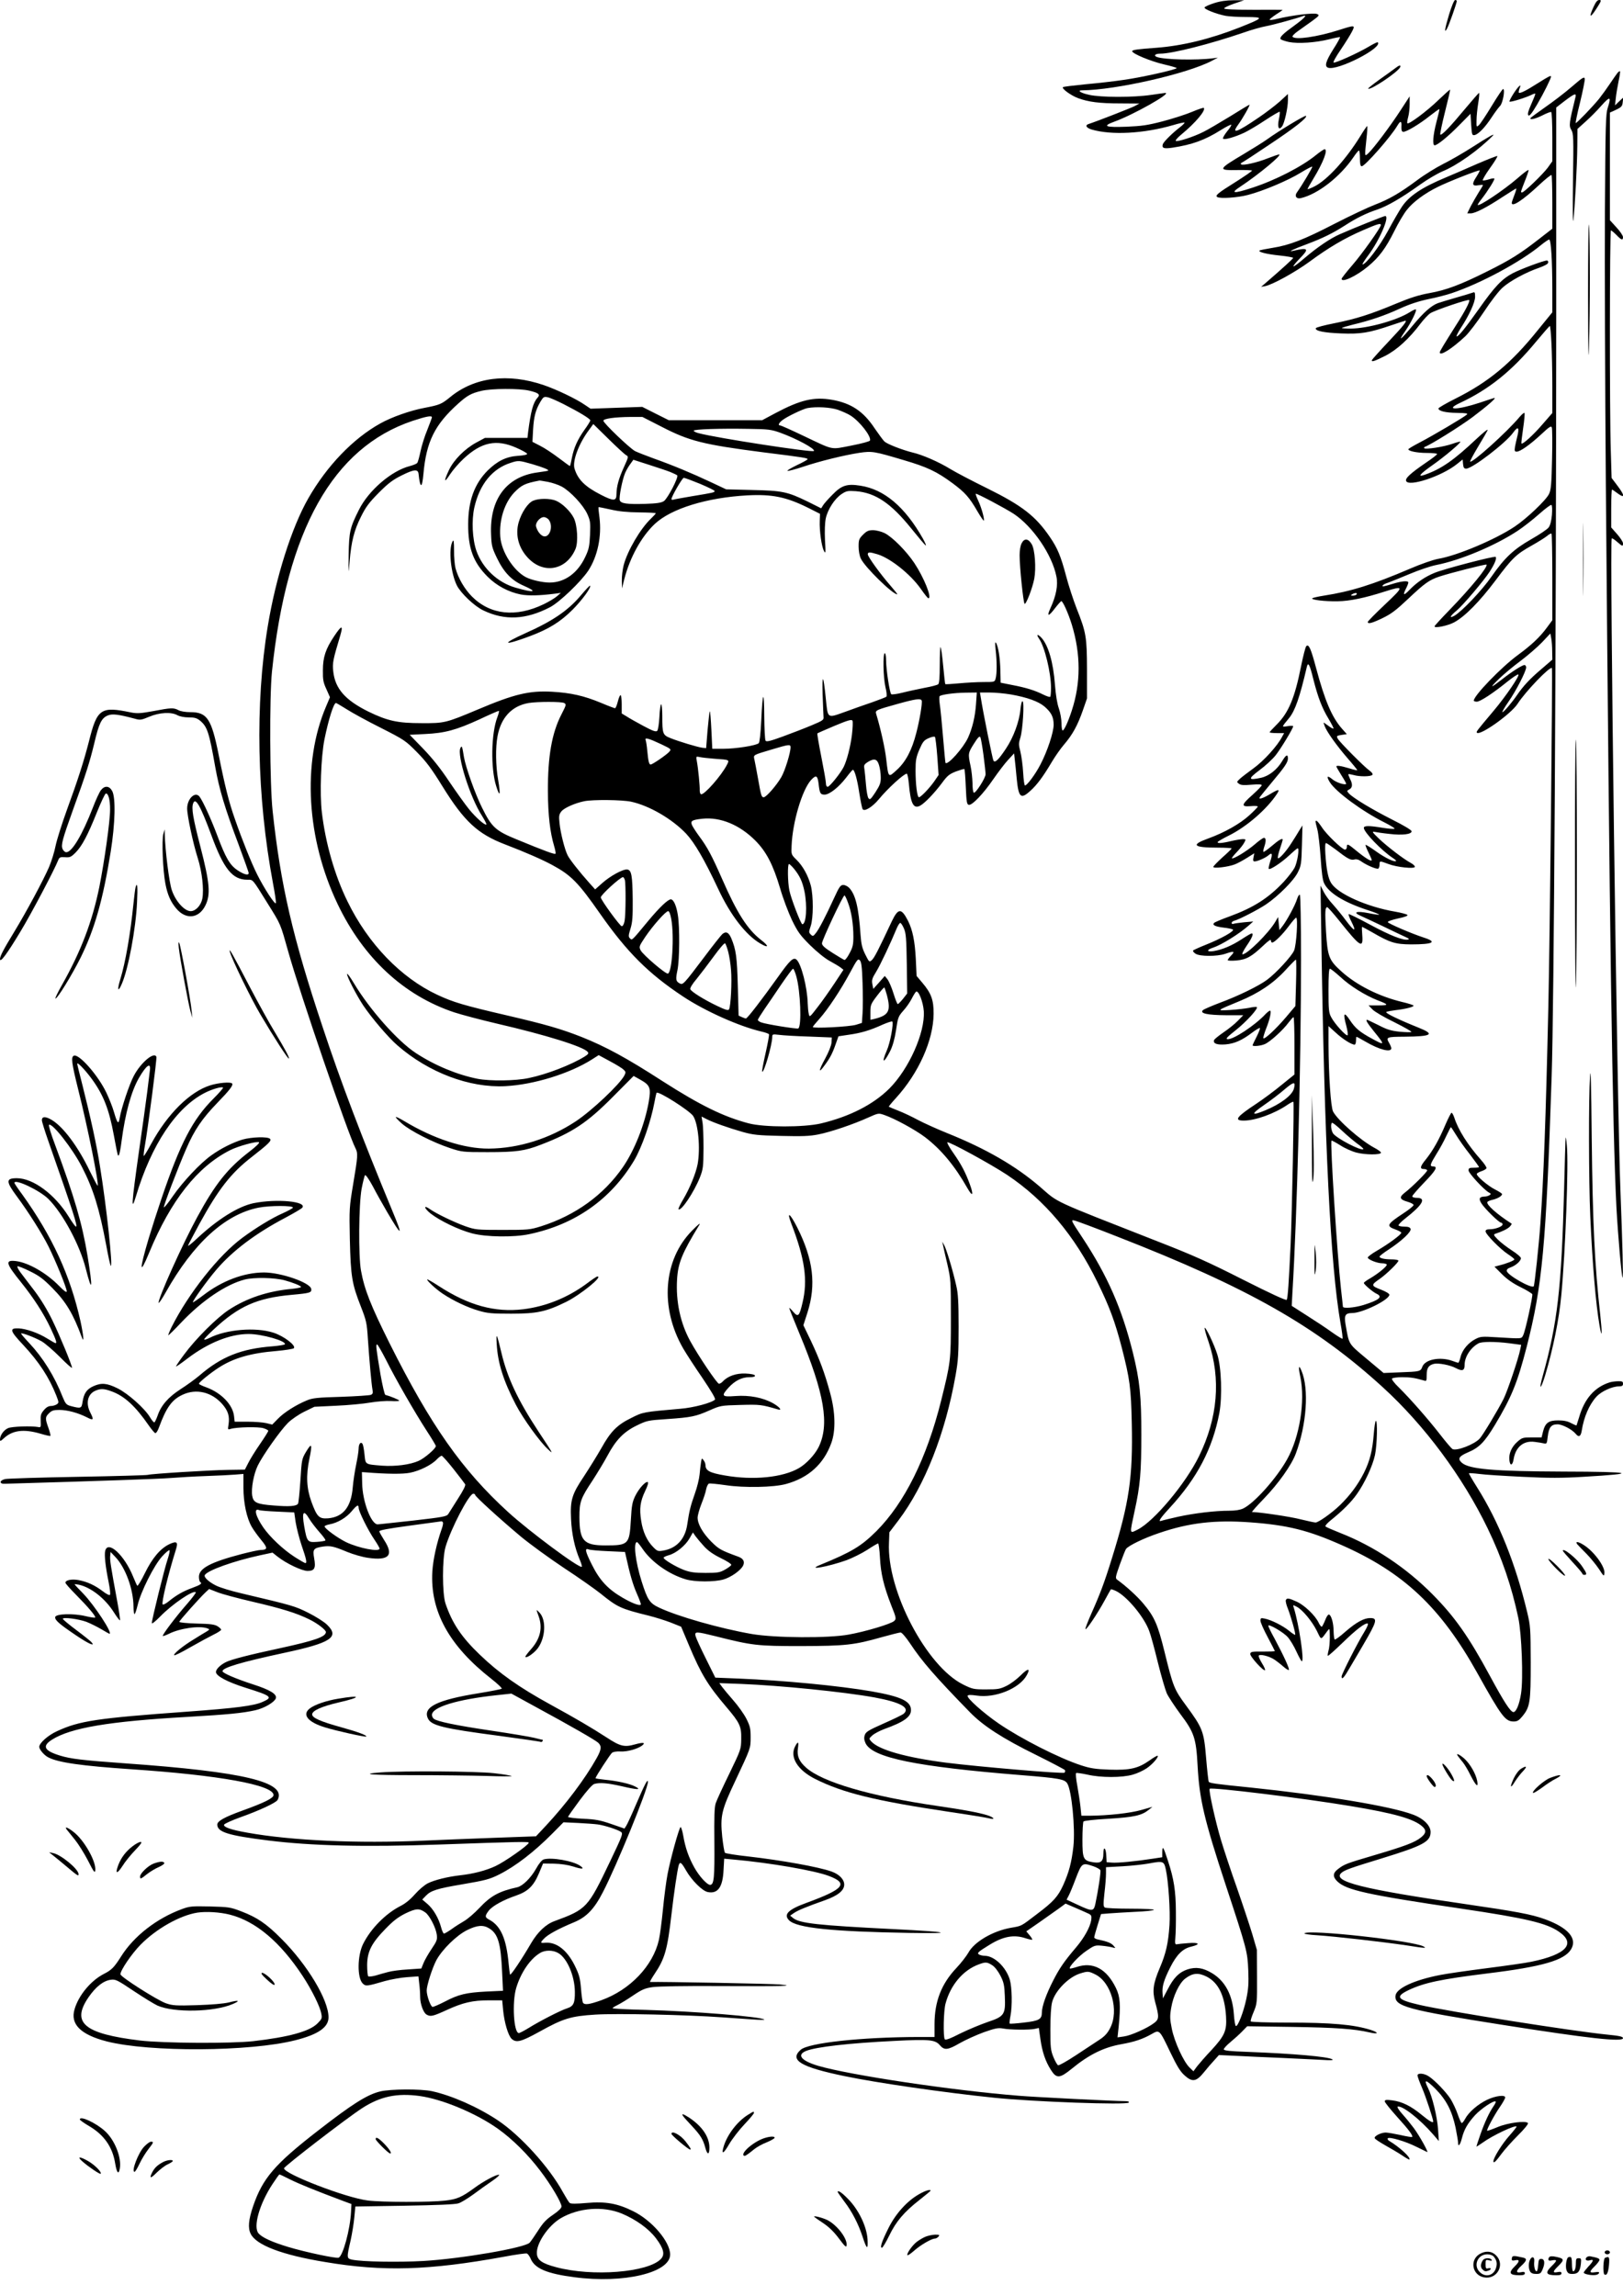 <?xml version="1.0" standalone="no"?>
<!DOCTYPE svg PUBLIC "-//W3C//DTD SVG 20010904//EN"
 "http://www.w3.org/TR/2001/REC-SVG-20010904/DTD/svg10.dtd">
<svg version="1.0" xmlns="http://www.w3.org/2000/svg"
 width="1240pt" height="1754pt" viewBox="0 0 1240 1754"
 preserveAspectRatio="xMidYMid meet">

<g transform="translate(0,1754) scale(0.1,-0.1)"
fill="#000000" stroke="none">
<path d="M9276 17516 c-38 -12 -71 -27 -73 -33 -5 -13 89 -50 161 -64 27 -5
99 -9 160 -9 136 -1 132 -6 -54 -80 -226 -89 -438 -140 -635 -155 -142 -10
-185 -16 -185 -26 0 -19 144 -78 243 -101 53 -12 97 -25 97 -28 0 -11 -267
-71 -403 -90 -73 -11 -206 -26 -296 -34 -90 -9 -167 -18 -170 -22 -11 -11 62
-64 116 -84 79 -29 163 -40 323 -40 l145 -1 -37 -20 c-32 -16 -296 -119 -350
-136 -30 -9 -20 -29 21 -42 152 -45 398 -32 623 33 46 14 85 22 88 20 2 -3
-11 -17 -30 -32 -64 -49 -129 -114 -136 -134 -9 -30 9 -36 74 -26 151 23 248
58 370 135 40 25 76 43 79 40 3 -3 -11 -26 -32 -51 -20 -25 -34 -50 -31 -55 8
-12 89 11 164 46 29 14 101 56 159 95 58 38 107 67 110 64 3 -2 0 -28 -6 -57
-13 -60 -1 -89 24 -55 19 25 45 144 45 201 l0 47 -62 -57 c-35 -31 -108 -87
-163 -124 -164 -112 -209 -128 -157 -56 36 49 96 155 88 155 -3 0 -70 -40
-148 -89 -79 -48 -170 -102 -203 -118 -74 -38 -202 -79 -212 -69 -4 4 15 26
42 48 109 90 190 186 172 204 -2 3 -44 -11 -91 -31 -48 -20 -148 -52 -224 -72
-115 -30 -159 -36 -275 -41 -163 -6 -188 4 -95 38 147 53 443 220 391 220 -5
0 -54 -7 -109 -15 -134 -20 -384 -20 -475 1 -63 14 -93 34 -51 34 256 2 805
127 992 226 l45 24 -35 -5 c-131 -17 -377 -11 -432 10 -27 11 -11 25 27 25 91
0 382 74 633 160 62 22 141 44 175 50 51 9 236 60 285 78 35 12 3 -21 -66 -71
-89 -64 -117 -91 -108 -106 4 -5 32 -15 64 -22 71 -14 204 -5 308 21 43 11 79
18 82 16 2 -3 -21 -45 -52 -93 -57 -91 -68 -129 -40 -140 70 -27 422 153 380
194 -2 3 -35 -13 -73 -36 -82 -48 -250 -124 -264 -119 -6 2 18 46 54 98 35 52
74 114 86 138 27 52 24 52 -101 12 -167 -53 -336 -77 -353 -50 -3 5 15 24 41
42 26 18 74 53 108 77 57 42 59 45 38 54 -24 11 -194 -10 -304 -37 -32 -8 -58
-11 -58 -6 0 4 23 22 50 40 28 18 50 33 50 34 0 1 -100 2 -222 1 -141 0 -224
4 -225 10 -2 6 32 22 75 37 l77 26 -80 0 c-54 0 -103 -7 -149 -22z"/>
<path d="M11072 17432 c-35 -116 -40 -154 -15 -108 15 29 73 192 73 208 0 4
-6 8 -12 8 -8 0 -27 -46 -46 -108z"/>
<path d="M12174 17485 c-37 -81 -25 -86 23 -11 38 59 40 66 22 66 -15 0 -27
-15 -45 -55z"/>
<path d="M10660 17019 c-14 -11 -67 -49 -118 -85 -51 -37 -91 -68 -89 -71 16
-16 234 131 245 165 6 18 -9 14 -38 -9z"/>
<path d="M12358 16983 c-8 -10 -34 -47 -58 -83 -24 -36 -61 -87 -83 -115 -47
-58 -169 -185 -178 -185 -3 0 11 71 33 158 21 86 37 167 36 179 -3 20 -15 13
-101 -61 -53 -46 -145 -116 -203 -156 -57 -40 -107 -77 -110 -81 -11 -18 36
-8 91 20 33 17 62 28 67 25 4 -3 8 -89 8 -191 l0 -185 -35 -49 c-38 -51 -181
-189 -196 -189 -13 0 -12 1 21 86 17 42 30 80 28 85 -2 4 -39 -23 -83 -62
-105 -91 -305 -225 -305 -203 0 3 13 23 29 43 49 63 104 151 98 157 -3 3 -22
1 -41 -6 -20 -6 -41 -10 -47 -8 -5 2 19 44 54 93 36 50 61 91 57 93 -5 2 -75
-26 -157 -61 -81 -36 -188 -82 -238 -103 -182 -76 -278 -140 -334 -223 -21
-31 -69 -114 -107 -185 -63 -117 -168 -256 -194 -256 -5 0 15 31 44 70 86 115
166 300 129 300 -9 0 -235 -90 -346 -139 -72 -31 -173 -100 -267 -180 -45 -39
-85 -69 -88 -66 -3 3 18 29 46 58 77 78 70 88 -48 61 -46 -10 0 12 105 51 120
45 197 83 288 141 89 58 167 96 249 123 77 26 186 89 328 191 56 40 133 85
171 101 112 46 274 161 384 272 24 24 -34 -8 -153 -85 -70 -45 -172 -104 -227
-131 -55 -28 -144 -83 -197 -123 -129 -96 -214 -146 -324 -188 -50 -19 -188
-84 -305 -144 -238 -123 -346 -165 -480 -186 -50 -8 -94 -17 -96 -20 -12 -11
56 -28 155 -38 56 -6 102 -14 102 -18 0 -6 -82 -81 -220 -200 l-25 -21 30 5
c57 11 231 107 340 187 146 108 271 181 408 240 113 49 137 56 137 40 0 -19
-144 -222 -220 -309 -44 -51 -80 -97 -80 -102 0 -32 112 20 201 94 86 72 135
137 202 271 30 61 73 134 96 162 47 60 136 126 236 175 80 40 314 132 320 126
2 -2 -10 -25 -26 -50 -36 -55 -31 -72 17 -63 19 3 34 4 34 1 0 -3 -15 -29 -34
-58 -18 -29 -45 -77 -60 -105 l-26 -53 26 0 c35 0 124 46 245 126 54 35 100
64 103 64 3 0 -3 -23 -14 -50 -11 -28 -20 -55 -20 -60 0 -35 84 20 206 134 50
47 94 82 98 79 3 -4 6 -97 6 -208 l0 -202 -103 -80 c-141 -110 -217 -158 -392
-245 -206 -103 -315 -144 -444 -167 -83 -15 -148 -36 -256 -81 -194 -81 -304
-116 -469 -149 -77 -15 -141 -32 -143 -38 -7 -21 63 -35 193 -40 149 -6 213 4
386 63 56 19 103 34 105 34 16 0 -16 -41 -124 -155 -71 -75 -129 -140 -131
-145 -6 -18 18 -10 100 31 89 45 184 131 271 247 26 34 60 70 76 80 40 24 288
108 296 100 8 -8 -30 -83 -101 -193 -89 -141 -124 -198 -124 -207 0 -31 91 26
194 122 27 25 91 109 142 186 53 81 115 161 143 186 57 52 182 119 279 152 42
15 68 29 70 39 2 10 -2 17 -9 17 -25 0 -197 -64 -261 -97 -83 -44 -137 -100
-261 -276 -104 -146 -153 -207 -168 -207 -5 0 9 28 31 63 65 99 110 197 110
240 0 33 -3 38 -17 32 -10 -4 -70 -22 -133 -40 -63 -18 -124 -37 -135 -41 -50
-19 -109 -71 -190 -169 -93 -112 -121 -133 -58 -43 43 62 89 155 81 164 -4 3
-26 -7 -49 -22 -99 -62 -320 -123 -448 -124 -41 0 -72 2 -69 5 3 3 41 14 84
25 130 31 243 69 358 122 74 34 144 57 220 73 61 12 140 33 176 45 224 75 528
239 685 369 27 22 55 41 61 41 14 0 24 -157 24 -384 l0 -172 -110 -135 c-205
-255 -376 -397 -632 -525 -70 -35 -128 -69 -128 -74 0 -20 55 -33 142 -34 70
-1 85 -4 75 -13 -18 -18 -258 -160 -360 -213 -48 -25 -87 -48 -87 -52 0 -14
68 -28 141 -28 44 0 79 -4 79 -8 0 -5 -37 -34 -82 -64 -121 -83 -163 -121
-155 -142 19 -48 272 36 387 128 l45 36 3 -35 c3 -28 8 -35 24 -35 47 0 302
196 358 274 39 55 51 42 31 -34 -5 -19 -12 -52 -16 -72 -5 -33 -3 -38 13 -38
27 0 102 53 187 132 61 57 76 67 81 53 4 -9 5 -119 2 -244 -4 -188 -8 -233
-23 -264 -22 -47 -170 -188 -263 -250 -147 -98 -437 -221 -584 -246 -39 -7
-131 -39 -217 -76 -283 -121 -450 -173 -656 -205 -44 -7 -84 -16 -89 -20 -12
-12 97 -25 194 -23 91 1 207 25 359 74 151 48 151 41 2 -99 -72 -68 -131 -128
-131 -133 0 -18 34 -9 114 30 65 31 104 61 196 148 125 118 159 142 235 168
81 27 356 97 362 92 14 -15 -121 -180 -284 -348 -62 -64 -113 -119 -113 -124
0 -16 102 5 150 31 83 45 194 158 316 320 130 174 158 200 279 268 48 27 99
59 115 72 15 13 30 21 34 17 3 -3 6 -154 6 -334 l0 -327 -43 -58 c-53 -72
-117 -132 -222 -209 -125 -92 -335 -309 -335 -347 0 -4 10 -8 23 -8 26 0 125
65 236 155 39 31 75 55 81 53 15 -5 -94 -166 -192 -282 -128 -152 -131 -156
-124 -163 24 -25 260 143 310 220 61 95 248 289 263 274 6 -6 -16 -2078 -27
-2572 -20 -884 -37 -1336 -61 -1670 -11 -161 -45 -474 -51 -481 -19 -18 -200
85 -206 117 -2 11 8 21 30 28 39 14 78 49 78 70 0 9 -32 36 -70 60 -37 24 -85
61 -106 82 -34 35 -35 39 -18 45 50 16 95 38 110 55 10 11 15 20 13 22 -113
72 -196 147 -185 165 3 6 21 13 39 17 41 9 79 33 72 46 -4 5 -27 20 -53 33
-55 28 -144 104 -139 119 1 5 18 15 37 21 18 6 35 16 37 23 2 6 -17 35 -43 64
-101 114 -173 228 -203 322 -7 20 -16 37 -21 37 -4 0 -24 -39 -45 -87 -50
-119 -98 -203 -151 -269 -45 -55 -49 -74 -14 -74 10 0 21 -4 24 -9 6 -8 -112
-126 -173 -173 -43 -33 -37 -51 23 -68 25 -7 46 -18 46 -25 0 -7 -36 -36 -79
-64 -127 -84 -133 -97 -56 -124 21 -8 40 -18 41 -23 4 -12 -101 -89 -188 -139
-38 -22 -68 -45 -68 -51 0 -15 72 -44 110 -44 16 0 31 -4 35 -9 6 -11 -61 -67
-127 -106 -27 -15 -48 -31 -48 -35 0 -11 68 -69 96 -82 52 -24 22 -49 -100
-87 -70 -21 -156 -28 -156 -12 0 5 -7 67 -15 138 -28 252 -84 1118 -72 1130 3
2 32 -14 66 -35 33 -22 89 -47 123 -56 67 -18 188 -19 189 -1 0 6 -23 23 -52
38 -107 58 -279 210 -314 276 -18 35 -34 281 -35 515 l0 138 56 -51 c53 -49
120 -91 144 -91 5 0 10 14 10 30 0 17 2 30 4 30 3 0 33 -16 67 -36 107 -63
200 -87 199 -50 -1 6 -7 22 -15 36 -28 48 -24 50 118 51 208 2 233 18 105 69
-152 61 -260 113 -246 120 7 4 40 10 73 14 72 8 135 24 135 34 0 4 -39 17 -87
28 -178 43 -348 128 -466 235 -94 85 -104 112 -116 303 -9 156 -7 186 10 186
4 0 45 -46 90 -102 162 -203 185 -217 177 -113 -3 36 -4 65 -1 65 2 0 39 -20
81 -44 133 -77 173 -89 292 -90 170 0 204 18 98 52 -95 31 -271 107 -275 118
-2 6 33 18 78 28 53 11 78 21 72 27 -6 6 -48 17 -94 25 -216 37 -438 136 -489
219 -23 37 -36 102 -44 223 -3 51 -2 82 5 82 5 0 37 -22 72 -48 94 -73 116
-84 143 -78 17 5 35 0 54 -14 42 -30 119 -62 130 -55 6 3 10 17 10 31 0 29 1
29 68 4 65 -25 202 -39 202 -21 0 7 -14 20 -31 29 -56 30 -182 127 -244 186
-48 46 -55 56 -35 52 14 -3 66 -11 115 -16 100 -12 170 -3 170 20 0 9 -60 45
-150 90 -154 78 -298 165 -329 199 -17 19 -17 20 3 31 25 13 27 40 5 81 -8 17
-14 33 -12 35 3 2 20 -1 39 -6 46 -14 136 -13 145 2 4 6 -5 19 -22 31 -40 28
-228 217 -243 244 -11 21 -9 23 28 29 l41 6 -39 44 c-76 87 -130 215 -196 462
-40 150 -56 185 -75 166 -6 -6 -24 -76 -40 -155 -48 -241 -95 -354 -187 -445
-29 -29 -53 -55 -53 -58 0 -3 25 -6 55 -6 l56 0 -16 -29 c-35 -68 -139 -183
-218 -240 -45 -33 -93 -69 -106 -82 -23 -22 -23 -23 -5 -36 14 -11 38 -12 97
-7 51 4 77 3 77 -4 0 -6 -31 -38 -70 -73 -87 -77 -90 -93 -15 -87 30 3 55 1
55 -3 0 -4 -29 -34 -64 -66 -72 -66 -191 -133 -315 -178 -136 -49 -115 -70 72
-70 59 0 107 -3 107 -6 0 -3 -31 -34 -70 -68 -38 -35 -70 -67 -70 -73 0 -14
111 -1 164 19 23 9 65 32 95 51 l54 34 -6 -31 c-5 -24 -3 -31 9 -31 22 0 85
28 106 47 28 25 32 9 13 -47 -9 -28 -15 -54 -11 -57 10 -10 100 50 157 104 31
29 59 53 64 53 14 0 -3 -107 -24 -148 -12 -23 -49 -71 -83 -108 -117 -125
-231 -197 -413 -264 -59 -21 -113 -44 -119 -50 -16 -16 8 -28 74 -36 30 -3 61
-10 69 -14 18 -10 -86 -69 -207 -117 -48 -19 -91 -39 -96 -43 -4 -5 4 -16 18
-25 33 -22 164 -22 227 -1 66 23 77 20 46 -12 -15 -15 -27 -32 -27 -36 0 -5
30 -6 67 -3 76 7 115 29 206 115 38 36 57 49 57 39 0 -10 4 -17 10 -17 17 0
79 61 127 126 26 35 51 64 56 64 15 0 2 -209 -16 -251 -18 -43 -139 -174 -207
-224 -65 -48 -224 -125 -360 -175 -63 -24 -121 -49 -129 -56 -27 -25 33 -38
176 -39 l132 0 -42 -43 c-23 -24 -72 -63 -109 -88 -36 -25 -69 -51 -72 -59
-10 -26 22 -38 87 -33 70 6 126 31 205 91 29 22 55 37 58 34 3 -3 -8 -32 -25
-66 -17 -33 -31 -63 -31 -66 0 -10 61 -5 93 9 39 16 140 107 182 165 17 22 33
41 38 41 4 0 7 -98 7 -219 l0 -219 -99 -80 c-54 -45 -141 -109 -192 -143 -153
-101 -174 -129 -96 -129 88 0 234 53 331 119 25 17 46 28 48 24 6 -13 -10
-826 -21 -1083 -14 -302 -22 -415 -30 -429 -5 -7 -124 48 -332 153 -266 135
-384 188 -659 295 -820 322 -747 288 -895 416 -185 159 -411 290 -710 410 -77
31 -176 76 -220 99 -44 24 -111 56 -150 71 -38 15 -72 29 -74 31 -2 2 22 31
54 66 174 191 286 441 288 643 1 106 -18 158 -87 239 l-43 51 -6 130 c-7 134
-24 220 -59 290 -51 100 -75 100 -124 -2 -104 -222 -134 -280 -153 -297 -19
-17 -20 -17 -50 43 -24 48 -31 79 -36 148 -15 214 -38 308 -87 361 -12 12 -32
22 -45 22 -21 0 -31 -14 -69 -97 -66 -144 -116 -240 -141 -271 -20 -25 -23
-26 -39 -10 -15 15 -15 19 0 64 21 62 21 229 1 309 -21 78 -61 150 -110 198
-40 39 -40 40 -37 106 7 181 81 430 150 504 37 39 48 34 56 -27 8 -76 14 -86
46 -86 37 0 108 56 165 130 25 33 48 60 51 60 13 0 34 -75 49 -176 10 -62 21
-118 26 -125 13 -21 74 16 123 75 68 83 192 196 214 196 5 0 12 -35 16 -77 13
-151 35 -194 85 -168 35 18 109 95 168 174 41 56 56 68 107 88 33 12 62 21 64
18 3 -2 8 -64 11 -137 5 -115 8 -133 23 -136 26 -5 112 86 188 197 36 52 86
118 111 145 l47 51 5 -45 c3 -25 10 -91 15 -148 14 -144 31 -160 103 -94 51
45 99 110 163 218 26 44 69 106 96 137 65 76 102 144 142 257 l33 95 0 220
c-1 250 -6 283 -80 469 -24 62 -61 174 -80 247 -40 151 -65 211 -123 296 -109
160 -211 240 -480 373 -110 54 -236 120 -279 146 -91 56 -215 110 -293 128
-76 19 -190 63 -212 83 -10 9 -43 54 -74 99 -87 132 -180 194 -327 220 -138
24 -241 0 -433 -102 l-101 -54 -357 0 -356 0 -102 51 -101 51 -198 -7 -197 -7
-43 29 c-68 47 -215 117 -314 151 -274 94 -530 61 -715 -91 -66 -54 -80 -60
-194 -82 -109 -20 -254 -71 -341 -120 -207 -115 -407 -323 -549 -571 -127
-221 -249 -606 -310 -977 -98 -590 -84 -1305 40 -1966 14 -73 24 -141 22 -149
-4 -20 -89 110 -143 218 -43 85 -116 267 -169 420 -47 132 -78 257 -126 498
-55 273 -88 322 -216 322 -35 0 -74 6 -90 15 -38 20 -56 19 -193 -7 -99 -18
-123 -19 -171 -10 -230 48 -258 29 -320 -220 -40 -155 -84 -293 -170 -528 -37
-102 -75 -223 -85 -270 -9 -47 -32 -121 -51 -165 -43 -99 -171 -338 -264 -491
-86 -141 -110 -188 -110 -211 1 -31 54 41 157 212 84 139 259 471 288 545 9
22 15 24 52 22 37 -3 46 1 80 35 49 49 94 134 163 307 31 77 61 141 68 144 19
6 34 -48 33 -123 0 -91 -44 -399 -82 -590 -54 -265 -140 -491 -285 -748 -31
-54 -53 -101 -51 -104 11 -10 128 181 193 312 107 217 171 442 230 810 34 214
39 412 11 463 -22 40 -57 43 -86 6 -11 -14 -39 -74 -61 -132 -82 -211 -160
-342 -204 -342 -9 0 -22 11 -28 25 -13 30 -2 72 80 300 99 272 129 369 162
506 36 153 55 194 104 214 34 14 79 9 206 -25 41 -12 50 -10 110 15 78 33 168
38 215 12 18 -10 53 -17 87 -17 46 0 62 -5 88 -26 54 -46 68 -89 114 -350 31
-174 74 -317 177 -590 43 -116 79 -216 79 -223 0 -21 -37 -11 -86 22 -58 39
-90 94 -154 265 -47 125 -108 259 -135 296 -33 44 -95 -14 -95 -90 0 -55 45
-266 81 -379 33 -104 48 -239 35 -309 -10 -52 -51 -96 -89 -96 -48 0 -117 77
-145 163 -20 61 -50 302 -53 421 l-1 41 -10 -35 c-13 -46 -4 -281 16 -382 16
-83 40 -137 82 -187 74 -89 175 -78 224 24 40 83 33 169 -39 448 -58 224 -69
294 -55 331 18 48 55 -18 139 -244 94 -257 161 -340 274 -340 46 0 37 10 152
-175 108 -173 99 -154 163 -380 91 -323 455 -1387 512 -1496 20 -39 18 -61
-17 -270 -30 -180 -31 -189 -26 -429 7 -282 16 -337 84 -510 42 -108 46 -124
54 -250 11 -161 27 -343 35 -386 5 -24 2 -33 -13 -39 -10 -4 -112 -11 -228
-15 -179 -5 -217 -9 -260 -27 -83 -34 -176 -93 -222 -141 l-43 -44 -45 11
c-24 6 -89 11 -143 11 l-99 0 -5 44 c-10 86 -97 176 -210 218 -32 11 -58 24
-58 28 0 11 89 83 153 124 112 72 242 110 438 126 68 6 129 16 134 21 20 20
-77 94 -156 119 -134 44 -362 25 -488 -40 -23 -11 -41 -16 -41 -11 0 5 33 39
73 76 191 178 331 240 594 264 143 13 155 17 151 45 -7 48 -230 126 -362 126
-153 -1 -319 -63 -464 -175 -41 -31 -76 -55 -78 -53 -6 7 108 166 180 250 124
145 300 277 528 397 64 34 121 68 127 75 41 49 -196 71 -373 35 -117 -25 -272
-122 -429 -268 -42 -40 -74 -65 -70 -55 4 11 43 84 86 164 147 268 242 389
399 511 132 103 155 126 141 140 -18 18 -141 14 -211 -6 -72 -22 -162 -66
-237 -120 -84 -59 -219 -203 -295 -313 -35 -52 -66 -89 -68 -84 -3 11 109 305
172 449 61 141 121 229 235 347 98 101 126 138 114 150 -13 13 -103 5 -165
-14 -156 -48 -329 -219 -453 -448 -27 -50 -53 -92 -56 -92 -3 0 0 35 8 78 25
144 93 667 88 679 -16 43 -120 -44 -173 -146 -33 -61 -96 -250 -107 -319 -9
-55 -18 -46 -44 43 -11 39 -38 106 -59 150 -64 133 -208 296 -247 281 -24 -9
-18 -55 34 -264 71 -282 159 -718 147 -729 -2 -2 -28 47 -59 110 -90 188 -204
341 -293 393 -47 28 -74 26 -74 -3 0 -10 22 -81 49 -158 192 -548 227 -655
211 -655 -4 0 -30 35 -56 78 -106 170 -271 292 -395 292 -85 0 -85 -24 0 -139
89 -120 193 -285 241 -381 55 -110 140 -319 140 -344 0 -12 -19 1 -58 41 -98
100 -235 178 -330 190 -85 10 -79 -16 39 -162 96 -120 171 -235 225 -349 42
-90 51 -116 38 -116 -3 0 -31 16 -62 35 -71 44 -158 74 -219 78 -73 3 -68 -18
33 -125 122 -131 199 -248 255 -390 19 -50 20 -53 3 -65 -10 -7 -30 -13 -45
-13 -18 0 -36 -10 -54 -32 -22 -26 -26 -39 -24 -82 2 -46 1 -51 -17 -47 -52
10 -202 5 -232 -8 -33 -14 -62 -55 -62 -87 0 -15 5 -13 28 8 67 63 152 74 280
37 40 -12 74 -20 77 -17 3 2 -4 30 -15 61 -26 72 -25 83 5 112 20 20 34 25 78
25 61 0 140 -21 210 -56 52 -27 56 -21 27 36 -36 70 -21 138 35 165 42 19 68
19 127 -3 98 -35 182 -112 285 -261 21 -30 43 -56 49 -58 7 -2 20 18 29 44 55
151 99 212 180 249 104 49 222 21 303 -71 45 -52 58 -93 48 -157 -6 -39 -6
-40 16 -33 44 14 215 18 252 5 20 -6 36 -15 36 -20 0 -4 -29 -51 -65 -103 -36
-52 -76 -117 -89 -144 l-25 -49 -128 -2 c-145 -2 -590 -30 -613 -38 -8 -3
-249 -10 -535 -15 -286 -5 -536 -13 -555 -17 -21 -5 -35 -14 -35 -22 0 -11 11
-15 35 -14 719 21 1178 37 1265 44 61 5 182 12 270 15 88 3 188 8 223 11 l62
5 0 -104 c0 -118 25 -234 64 -301 13 -23 46 -68 72 -100 51 -61 50 -75 -6 -76
-14 0 -77 -14 -140 -30 -242 -63 -330 -110 -330 -175 0 -19 5 -37 10 -40 17
-11 3 -21 -62 -45 -67 -24 -120 -54 -180 -103 -21 -17 -41 -27 -45 -23 -11 11
40 224 101 419 19 59 7 68 -51 41 -68 -33 -129 -105 -185 -219 -28 -58 -55
-102 -59 -98 -4 4 -18 36 -32 70 -66 163 -192 280 -213 197 -8 -31 2 -121 26
-239 10 -49 15 -94 10 -98 -4 -5 -30 8 -56 29 -60 45 -116 71 -183 84 -53 10
-101 0 -101 -20 0 -6 36 -47 80 -91 94 -95 155 -167 147 -175 -3 -3 -36 2 -74
11 -92 22 -226 18 -231 -7 -4 -23 29 -52 156 -138 100 -68 156 -92 119 -52 -9
9 -61 51 -116 92 -55 41 -100 79 -101 84 0 15 122 -1 181 -23 30 -12 81 -37
113 -56 32 -19 60 -35 62 -35 29 0 -115 219 -201 308 -36 36 -65 68 -65 70 0
2 15 0 32 -3 93 -20 202 -106 268 -211 23 -36 44 -64 47 -61 2 3 -7 70 -22
149 -49 266 -56 310 -53 342 l3 31 38 -40 c77 -82 136 -245 137 -377 0 -32 4
-58 8 -58 4 0 15 32 24 70 24 102 125 303 186 370 27 30 53 52 57 48 4 -4 -3
-34 -14 -68 -23 -66 -121 -462 -121 -488 0 -9 27 12 63 49 92 95 254 205 273
186 3 -3 -26 -42 -65 -87 -82 -93 -194 -240 -187 -247 2 -2 22 5 45 16 84 43
237 65 296 42 18 -7 18 -8 -5 -23 -14 -8 -59 -35 -100 -61 -83 -50 -158 -112
-149 -121 3 -4 60 24 125 62 65 37 145 80 177 96 31 15 57 32 57 37 0 4 -12
17 -27 26 -22 14 -54 19 -160 21 -73 2 -133 8 -133 13 0 9 156 184 203 228
l25 23 64 -25 c35 -14 155 -46 267 -72 224 -52 337 -87 434 -135 62 -30 127
-80 127 -97 -1 -36 -83 -65 -350 -123 -233 -50 -374 -86 -415 -107 -43 -22
-75 -54 -75 -75 0 -30 86 -76 225 -120 201 -63 213 -73 130 -109 -65 -29 -203
-47 -575 -74 -690 -50 -824 -70 -994 -149 -69 -31 -136 -91 -136 -120 0 -20
38 -65 69 -80 76 -40 254 -65 636 -91 668 -45 1085 -120 1085 -197 0 -23 -67
-57 -236 -118 -141 -51 -194 -81 -194 -108 1 -57 84 -83 390 -121 328 -41 737
-51 1305 -31 619 22 685 23 685 14 0 -17 -185 -147 -255 -179 -73 -34 -169
-59 -270 -70 -96 -11 -196 -36 -246 -61 -26 -13 -69 -50 -99 -84 -35 -40 -73
-71 -111 -90 -113 -58 -225 -171 -284 -288 -45 -89 -47 -260 -4 -303 23 -23
32 -22 169 18 47 13 124 27 171 30 l86 6 6 -54 c4 -30 7 -75 7 -101 0 -56 25
-125 51 -138 29 -16 47 -12 150 35 126 58 200 75 325 75 l101 0 7 -75 c9 -94
39 -196 66 -220 35 -31 71 -22 209 54 185 103 241 120 431 132 159 10 693 -1
970 -21 74 -5 178 -12 230 -16 52 -4 93 -4 90 -1 -20 22 -544 64 -907 74 -139
3 -253 9 -253 13 0 3 17 14 38 24 20 10 74 42 119 73 68 46 92 56 150 64 40 6
254 10 528 8 490 -2 564 0 445 12 -54 6 -917 22 -993 19 -4 0 11 27 33 60 79
117 99 185 130 455 20 172 45 340 56 378 9 29 21 20 55 -40 44 -77 125 -158
167 -166 76 -15 114 37 120 167 l5 88 76 -7 c268 -24 614 -83 724 -125 151
-57 116 -100 -170 -205 -141 -51 -179 -89 -134 -134 58 -58 328 -86 921 -96
363 -6 301 8 -125 29 -578 29 -716 44 -766 85 l-22 18 29 20 c29 20 93 47 238
98 98 35 146 74 146 119 0 40 -38 79 -97 100 -98 35 -382 86 -636 115 -93 10
-173 23 -178 28 -5 5 -14 60 -21 122 -16 161 -6 204 101 430 117 249 116 245
116 331 0 65 -4 84 -32 140 -18 36 -63 99 -99 140 -36 41 -75 88 -87 104 l-21
29 165 -6 c303 -12 787 -61 1019 -103 201 -37 277 -79 224 -125 -9 -8 -77 -41
-152 -74 -117 -52 -137 -64 -145 -89 -7 -21 -5 -37 6 -62 53 -111 387 -179
1192 -244 288 -23 329 -31 349 -63 34 -53 62 -343 47 -482 -14 -123 -34 -197
-78 -295 -40 -88 -75 -127 -203 -223 -123 -94 -112 -88 -197 -103 -137 -24
-280 -107 -325 -191 -15 -26 -56 -79 -91 -116 -114 -120 -167 -256 -167 -429
l0 -98 -122 0 c-439 -1 -842 -45 -901 -98 -88 -79 1 -132 336 -201 244 -51
761 -126 1142 -165 298 -31 1017 -57 1029 -37 5 7 -5 11 -26 11 -79 0 -695 31
-813 41 -515 41 -1293 158 -1535 229 -130 39 -165 84 -90 114 76 30 324 59
674 76 265 14 311 9 346 -32 35 -41 60 -39 153 15 44 25 126 62 183 83 88 31
110 35 146 29 54 -11 203 -12 244 -3 l31 7 12 -86 c14 -97 38 -169 81 -236 42
-66 67 -64 159 11 132 108 244 163 379 187 97 17 163 39 228 76 64 36 60 40
147 -141 49 -102 75 -145 107 -173 59 -54 90 -49 148 23 24 30 60 72 80 93
l35 39 131 -6 c72 -4 230 -11 351 -16 121 -6 261 -12 310 -15 59 -4 85 -3 75
4 -33 21 -301 44 -642 57 -144 5 -188 10 -188 20 0 7 23 32 52 56 29 24 69 60
90 82 l37 38 343 -5 c335 -5 474 -15 591 -42 69 -16 76 -3 10 19 -131 41 -299
56 -638 56 -151 0 -276 4 -279 9 -3 5 7 37 22 72 26 63 27 67 26 269 l-1 205
-35 120 c-20 66 -73 226 -118 355 -46 129 -100 293 -121 363 -42 139 -96 383
-87 393 14 14 717 -72 1076 -132 333 -55 486 -98 550 -157 31 -28 28 -52 -12
-83 -47 -38 -122 -66 -355 -135 -216 -64 -228 -68 -278 -106 -41 -30 -42 -60
-5 -95 69 -66 225 -101 942 -207 500 -74 656 -111 751 -177 132 -91 56 -174
-210 -229 -41 -9 -196 -31 -345 -50 -149 -19 -307 -42 -351 -51 -198 -38 -337
-102 -343 -158 -10 -82 90 -109 828 -225 647 -102 910 -131 910 -100 0 12 -27
18 -119 27 -265 26 -1217 177 -1435 227 -174 40 -190 63 -80 115 118 55 242
81 594 125 426 52 594 101 644 186 48 82 -23 164 -201 229 -102 37 -221 59
-606 115 -787 114 -1021 173 -949 238 24 22 69 38 308 111 319 98 374 128 374
202 0 49 -54 103 -135 133 -169 64 -678 148 -1236 206 -280 28 -317 34 -324
45 -3 5 -12 86 -20 181 -17 205 -26 228 -154 402 -90 122 -98 141 -165 414
-50 203 -76 263 -161 364 -45 54 -130 132 -198 181 -17 12 -16 19 19 118 21
58 42 111 47 118 20 26 135 82 251 121 230 79 428 102 701 82 283 -21 439 -60
692 -172 477 -210 760 -477 1040 -979 186 -334 214 -370 278 -370 27 0 40 8
64 37 61 73 66 108 66 413 -1 262 -2 280 -27 385 -89 371 -217 691 -383 954
-36 57 -64 106 -62 107 2 2 37 0 78 -5 41 -6 189 -15 331 -22 201 -10 300 -10
465 0 434 25 384 39 -152 40 -532 2 -722 18 -777 68 -33 30 -22 49 48 79 86
36 127 79 206 210 126 210 171 320 242 595 120 469 148 768 191 2069 18 526
34 3261 35 5802 l0 1597 66 51 c74 56 89 61 81 28 -49 -199 -51 -218 -32 -250
17 -29 18 -54 13 -392 -3 -211 -2 -334 3 -297 11 89 29 419 30 571 l1 125 61
55 c34 30 89 85 122 123 66 74 77 71 49 -15 -16 -48 -18 -124 -22 -788 -2
-404 1 -1345 7 -2090 28 -3410 51 -4940 81 -5525 12 -216 39 -527 47 -535 6
-5 -1 260 -16 650 -26 628 -84 4980 -67 4997 3 3 21 -8 41 -26 42 -36 45 -37
45 -11 0 10 -20 42 -45 70 l-45 51 0 144 c0 80 3 145 6 145 3 0 20 -11 38 -25
62 -47 63 -23 2 57 l-43 57 -6 203 c-10 290 -9 1688 1 1688 4 0 23 -16 42 -35
38 -40 50 -43 50 -16 0 11 -22 44 -50 74 l-50 55 0 411 0 411 48 22 c41 20 47
27 50 58 l4 35 -32 -30 -31 -30 6 55 c3 30 13 88 21 128 9 41 14 76 11 78 -2
2 -11 -4 -19 -13z m-505 -2060 c4 -71 7 -220 7 -333 l0 -205 -74 -85 c-70 -82
-153 -157 -162 -148 -2 3 4 55 13 116 9 61 14 114 10 118 -3 3 -20 -11 -38
-32 -97 -116 -362 -354 -377 -340 -2 3 25 54 61 114 36 59 69 117 73 127 4 11
-35 -20 -87 -69 -172 -162 -267 -228 -392 -272 -61 -22 -42 3 59 74 90 63 218
171 211 178 -2 2 -29 -5 -60 -16 -64 -23 -206 -45 -215 -34 -4 4 -2 8 3 10 50
19 266 154 366 228 111 84 183 146 167 146 -4 0 -54 -16 -112 -36 -170 -56
-273 -59 -154 -3 222 103 398 244 583 468 55 66 103 121 106 121 3 0 9 -57 12
-127z m-7810 -367 c72 -17 87 -29 64 -54 -34 -37 -51 -102 -72 -262 l-5 -45
-163 0 -162 0 -65 -35 c-89 -48 -173 -133 -210 -211 -41 -88 -38 -104 8 -33
21 32 68 87 104 120 136 127 250 151 402 84 44 -19 81 -40 83 -46 3 -7 -22
-13 -70 -16 -89 -6 -157 -39 -232 -113 -100 -101 -148 -231 -148 -410 -1 -183
39 -291 148 -400 69 -69 159 -117 253 -136 59 -11 144 -9 262 6 l45 6 -30 -26
c-16 -14 -61 -41 -100 -60 -213 -103 -409 -82 -549 58 -56 56 -106 141 -126
217 -6 24 -12 85 -11 134 0 72 -3 87 -11 71 -33 -57 -14 -244 33 -338 31 -60
134 -158 202 -190 164 -79 326 -71 510 25 72 38 234 193 291 278 72 110 104
263 86 407 -6 42 -9 77 -7 79 1 1 43 -7 92 -18 63 -15 129 -21 217 -22 71 -1
128 -3 128 -7 0 -3 -16 -21 -36 -40 -82 -78 -180 -246 -209 -356 -8 -32 -15
-84 -14 -118 l1 -60 18 72 c43 166 131 325 233 421 125 117 397 201 707 218
188 10 297 -12 464 -95 l91 -46 -2 -55 c-3 -75 14 -195 32 -228 13 -25 14 -18
8 83 -3 70 -1 130 6 165 15 69 68 151 121 186 36 24 47 26 108 22 151 -12 269
-92 426 -287 53 -66 102 -124 108 -127 7 -4 -3 19 -21 52 -137 242 -295 376
-478 404 -102 16 -143 3 -213 -69 -31 -31 -63 -67 -71 -80 l-15 -24 -104 52
c-154 75 -193 83 -424 88 l-198 5 -117 55 c-142 67 -293 130 -437 181 -60 22
-124 47 -142 56 -40 21 -242 214 -242 232 0 16 86 28 207 29 l91 0 149 -76
c209 -108 316 -135 773 -194 320 -40 340 -44 340 -53 0 -4 -38 -25 -83 -46
-45 -22 -77 -41 -70 -43 6 -2 60 12 120 32 125 42 312 88 429 106 96 14 111
12 339 -56 180 -53 252 -87 375 -178 94 -70 126 -106 189 -215 24 -41 45 -71
47 -69 8 8 -17 99 -42 152 -13 27 -21 51 -19 53 6 6 225 -111 290 -153 147
-98 293 -312 326 -478 14 -66 -2 -149 -46 -244 -30 -66 -14 -65 37 3 21 27 42
50 46 52 11 3 54 -92 81 -180 69 -227 69 -446 -1 -658 -27 -83 -58 -150 -69
-150 -5 0 -9 25 -9 55 0 31 -9 81 -20 113 -13 36 -24 103 -30 182 -13 171 -50
299 -103 358 -29 31 -42 28 -19 -6 43 -59 92 -262 92 -376 0 -35 -3 -65 -6
-69 -4 -3 -27 4 -53 17 -64 32 -131 53 -236 73 l-90 18 -2 92 c-2 96 -16 187
-34 213 -7 10 -7 -7 -2 -55 10 -87 10 -181 0 -217 -7 -28 -8 -28 -95 -28 -48
0 -132 -5 -186 -10 -55 -5 -101 -8 -104 -6 -2 2 -9 66 -16 140 -7 75 -16 139
-20 143 -3 3 -6 -57 -6 -134 0 -101 -4 -143 -12 -150 -7 -6 -53 -18 -103 -27
-49 -10 -126 -26 -169 -37 -43 -11 -83 -16 -87 -12 -12 12 -39 189 -39 256 0
31 -4 57 -10 57 -16 0 -12 -187 5 -259 9 -36 12 -68 7 -73 -4 -4 -53 -23 -107
-42 -55 -19 -151 -52 -212 -75 -135 -48 -128 -53 -144 106 -18 181 -29 193
-24 28 3 -82 6 -161 7 -173 3 -21 -8 -28 -92 -63 -52 -22 -151 -60 -219 -85
-98 -36 -126 -42 -132 -32 -5 7 -9 92 -10 188 -1 208 -13 190 -23 -35 -5 -101
-12 -164 -19 -172 -18 -18 -177 -43 -272 -43 l-83 0 -7 146 c-4 80 -9 143 -12
140 -3 -3 -10 -67 -17 -143 l-11 -138 -29 3 c-37 5 -177 47 -242 73 -61 24
-64 33 -64 170 0 49 -4 89 -9 89 -4 0 -11 -43 -13 -96 -3 -54 -10 -100 -17
-107 -10 -9 -33 -1 -104 37 -51 27 -109 60 -129 73 l-38 23 0 70 c0 39 -4 70
-9 70 -5 0 -14 -22 -21 -50 -7 -27 -16 -50 -21 -50 -5 0 -53 18 -107 41 -130
54 -231 77 -376 85 -173 9 -285 -17 -566 -136 -245 -103 -254 -105 -430 -104
-182 0 -259 17 -405 88 -178 88 -255 176 -269 308 -7 64 -2 88 53 271 25 85
12 84 -46 -3 -65 -97 -86 -160 -86 -260 -1 -72 3 -94 27 -145 l27 -61 -30 -71
c-184 -431 -149 -1012 89 -1510 197 -412 506 -698 890 -826 58 -19 206 -58
330 -87 376 -87 656 -175 690 -215 9 -11 5 -18 -22 -35 -103 -64 -291 -137
-428 -165 -101 -22 -295 -24 -390 -6 -156 31 -326 101 -473 197 -139 91 -352
331 -473 533 -27 45 -50 77 -52 71 -5 -14 70 -160 123 -240 63 -94 193 -247
262 -306 238 -207 549 -325 823 -311 217 11 493 96 664 205 l50 32 85 -46 c47
-25 95 -54 105 -65 18 -16 18 -21 6 -45 -38 -70 -246 -266 -370 -349 -201
-133 -436 -207 -665 -209 -190 -1 -422 75 -648 211 -32 19 -60 33 -63 30 -3
-2 19 -26 48 -51 63 -55 236 -143 366 -186 91 -30 98 -31 287 -31 218 0 284 9
405 56 243 93 357 169 553 367 l158 159 52 -29 c74 -42 82 -61 63 -171 -30
-170 -108 -368 -198 -498 -146 -211 -362 -367 -623 -450 -87 -27 -97 -28 -295
-28 -199 0 -207 1 -285 28 -84 30 -221 96 -268 129 -53 38 -50 11 3 -32 71
-55 213 -124 315 -151 107 -29 323 -32 441 -6 349 74 621 266 798 561 60 101
129 298 157 450 6 34 13 64 15 68 11 18 253 -136 280 -177 39 -60 56 -246 34
-368 -14 -71 -59 -182 -111 -270 -23 -38 -38 -71 -35 -74 19 -19 118 130 163
242 25 65 27 80 28 225 0 85 -3 174 -8 198 l-7 43 37 -19 c52 -27 170 -68 278
-99 79 -22 115 -26 291 -30 163 -4 218 -2 285 11 96 19 267 77 382 129 78 35
79 35 123 20 79 -27 237 -113 312 -170 122 -93 227 -219 322 -387 41 -72 51
-58 20 27 -33 90 -65 152 -126 239 -30 42 -50 79 -46 82 13 8 333 -167 457
-249 286 -191 516 -463 690 -820 91 -185 134 -301 185 -497 63 -246 71 -308
77 -580 9 -411 -19 -606 -151 -1029 -57 -185 -92 -277 -155 -418 -28 -63 -50
-119 -48 -125 4 -13 91 116 147 219 24 44 45 82 47 84 2 3 19 -3 39 -12 83
-40 214 -196 254 -305 12 -30 41 -138 66 -240 25 -101 56 -207 68 -236 13 -28
60 -99 104 -159 106 -140 121 -186 132 -397 14 -254 49 -406 215 -910 162
-491 166 -508 172 -650 4 -101 1 -143 -15 -220 -21 -100 -66 -215 -80 -206 -5
3 -12 43 -15 89 -10 148 -67 254 -166 314 -69 42 -125 50 -189 29 -63 -21
-105 -63 -150 -151 l-37 -70 -3 40 c-4 51 10 100 59 197 49 97 95 143 160 158
75 18 62 34 -23 27 -40 -3 -80 -7 -88 -9 -12 -2 -14 7 -10 52 3 30 5 120 4
200 -1 155 -15 248 -61 387 -34 105 -42 118 -43 67 l0 -41 -72 -11 c-128 -20
-272 -34 -313 -30 l-40 3 -3 53 c-3 59 -22 72 -22 14 0 -60 -17 -76 -74 -68
-80 12 -86 25 -86 174 0 70 4 132 8 138 4 6 84 15 192 21 195 12 252 25 305
67 l30 24 -85 -24 c-82 -24 -255 -43 -397 -44 l-61 0 -7 68 c-4 37 -15 109
-24 160 -10 51 -14 95 -9 98 4 3 43 -3 86 -12 102 -24 266 -24 347 0 33 9 80
31 105 48 44 29 94 87 85 96 -3 3 -31 -13 -63 -36 -87 -61 -149 -75 -306 -70
-107 4 -146 10 -216 33 -166 54 -458 202 -629 319 -117 80 -248 197 -238 213
4 7 26 7 68 1 142 -22 329 54 384 156 30 55 9 54 -47 -2 -29 -29 -77 -65 -108
-80 -49 -24 -66 -27 -156 -27 -95 0 -104 2 -175 37 -281 139 -585 720 -567
1084 l3 79 70 92 c201 266 358 665 436 1108 20 112 23 164 23 370 0 189 -4
256 -18 314 -25 113 -76 283 -93 311 l-14 25 6 -27 c3 -15 17 -80 33 -145 26
-115 27 -127 27 -413 0 -326 -2 -337 -75 -631 -110 -439 -279 -779 -494 -995
-116 -115 -188 -159 -430 -258 -110 -45 61 -14 202 36 45 17 116 52 158 79 41
27 78 49 83 49 4 0 11 -48 14 -107 6 -123 29 -218 86 -365 39 -97 40 -104 23
-120 -22 -22 -218 -81 -347 -104 -155 -29 -563 -26 -740 4 -246 43 -566 134
-710 202 -72 34 -88 59 -133 201 -47 148 -65 300 -35 299 4 0 23 -23 42 -51
69 -102 202 -195 330 -233 70 -21 221 -21 289 -1 58 17 131 69 149 105 15 30
3 54 -34 68 -137 50 -150 58 -209 116 -65 66 -104 134 -104 183 0 17 13 64 29
105 16 40 33 90 36 111 4 21 14 41 21 44 8 3 66 -3 129 -12 139 -21 366 -17
460 9 172 47 288 152 346 312 35 95 32 237 -9 385 -41 152 -81 258 -148 400
l-56 116 31 96 c68 214 45 406 -78 651 -56 110 -83 128 -45 29 104 -271 127
-433 85 -606 -24 -102 -33 -111 -71 -67 -16 19 -29 32 -30 28 0 -4 35 -91 78
-195 192 -460 231 -696 146 -868 -30 -59 -93 -126 -149 -159 -123 -72 -349
-95 -565 -57 -118 20 -150 37 -150 80 0 10 -6 26 -14 36 -13 19 -15 18 -20
-15 -3 -19 -8 -62 -11 -94 -3 -33 -19 -98 -36 -145 -34 -96 -43 -135 -58 -235
-16 -113 -83 -185 -187 -201 -36 -6 -43 -4 -73 27 -48 48 -79 116 -92 200 -15
94 -8 148 30 228 19 39 27 66 20 69 -18 6 -68 -50 -96 -107 -22 -46 -27 -73
-33 -183 -11 -187 -18 -194 -195 -194 -165 0 -197 35 -198 215 0 117 9 144
101 282 38 59 89 143 113 188 64 120 124 182 222 230 80 39 86 40 232 50 188
13 220 20 325 66 84 37 87 38 237 42 150 4 159 3 286 -34 36 -11 15 17 -35 46
-78 44 -181 64 -289 56 -105 -8 -111 0 -52 65 48 52 101 79 158 79 33 0 45 4
43 13 -3 7 -29 13 -72 15 -71 3 -136 -20 -173 -60 -9 -10 -22 -18 -30 -18 -14
0 -157 212 -219 325 -76 138 -111 303 -101 471 7 126 39 203 168 414 15 24 -2
12 -54 -41 -220 -224 -247 -588 -67 -900 24 -41 90 -143 148 -227 66 -98 101
-157 95 -163 -25 -25 -164 -62 -263 -70 -287 -25 -287 -25 -376 -70 -109 -53
-159 -104 -230 -232 -32 -56 -91 -151 -131 -212 -94 -140 -107 -183 -100 -329
5 -113 28 -220 67 -311 11 -26 18 -50 15 -53 -16 -16 -400 269 -562 417 -352
321 -592 662 -907 1291 -143 287 -192 410 -218 555 -20 110 -17 506 5 625 10
52 22 99 26 103 5 5 31 -32 59 -84 27 -52 77 -141 111 -199 113 -192 122 -189
39 10 -231 557 -395 987 -533 1405 -229 686 -321 1084 -382 1650 -22 204 -25
873 -5 1065 113 1082 466 1711 1074 1915 104 34 148 43 148 27 0 -4 -16 -47
-35 -95 -20 -47 -43 -121 -52 -164 -9 -43 -20 -83 -25 -89 -5 -7 -30 -17 -56
-24 -140 -35 -316 -186 -390 -335 -68 -136 -75 -166 -78 -340 -2 -158 -2 -159
7 -55 13 154 35 240 87 343 37 75 62 108 136 183 73 73 107 99 176 133 94 47
124 49 128 11 12 -113 27 -114 37 -2 22 248 86 378 267 540 68 61 99 78 175
96 76 19 291 20 366 2z m261 -102 c118 -60 206 -113 206 -125 0 -6 -20 -39
-45 -73 -53 -75 -80 -135 -96 -215 -6 -34 -13 -61 -15 -61 -2 0 -41 28 -87 63
-45 34 -108 76 -141 92 l-58 30 5 95 c6 99 19 149 57 213 21 35 26 38 53 33
17 -3 71 -27 121 -52z m2097 -44 c33 -12 77 -31 97 -44 71 -45 160 -160 149
-191 -3 -7 -62 -23 -144 -39 -161 -31 -127 -38 -363 74 -92 44 -172 80 -179
80 -19 0 -12 18 16 40 34 27 159 87 193 93 69 12 173 6 231 -13z m-1617 -347
c19 -10 18 -14 -17 -91 -40 -88 -56 -147 -57 -205 0 -56 -20 -57 -118 -7 -124
63 -178 118 -203 202 -16 57 32 187 109 291 l35 48 116 -114 c64 -63 125 -119
135 -124z m1176 172 c127 -46 273 -125 258 -140 -13 -13 -742 99 -880 136 -21
5 -38 14 -38 19 0 11 196 18 420 14 150 -2 172 -5 240 -29z m-840 -300 c25
-10 49 -22 54 -26 13 -12 -73 -178 -102 -197 -20 -13 -55 -18 -144 -21 -140
-4 -185 3 -193 28 -7 22 19 155 41 208 9 21 27 52 40 69 l23 32 118 -38 c65
-21 138 -45 163 -55z m-1055 60 c85 -25 130 -43 123 -50 -1 -2 -39 -8 -83 -14
-236 -32 -365 -205 -353 -473 3 -86 7 -102 45 -181 53 -110 113 -172 206 -212
110 -48 78 -55 -64 -14 -137 39 -252 148 -299 281 -31 89 -38 232 -16 331 40
178 138 298 279 342 58 19 63 18 162 -10z m1284 -151 c61 -26 111 -50 111 -55
0 -11 -13 -13 -170 -39 -69 -12 -133 -23 -142 -26 -10 -3 -18 -2 -18 3 0 20
83 163 94 163 8 0 64 -21 125 -46z m-1163 15 c32 -6 80 -22 106 -36 66 -36
163 -140 195 -209 23 -52 25 -64 21 -159 -4 -87 -9 -111 -36 -168 -58 -125
-158 -197 -273 -197 -53 0 -137 19 -179 40 -96 49 -190 196 -198 312 -9 128
33 259 108 337 55 56 81 69 191 90 3 1 32 -4 65 -10z m7671 -252 c-4 -46 -13
-80 -25 -96 -10 -14 -70 -54 -133 -90 -135 -77 -204 -142 -304 -286 -73 -105
-227 -267 -284 -299 -42 -23 -33 -2 18 40 49 41 207 227 253 298 38 59 55 102
45 112 -8 9 -395 -92 -467 -122 -71 -29 -136 -73 -189 -128 -45 -47 -56 -46
-31 4 11 21 20 44 20 50 0 16 -49 12 -120 -10 -73 -22 -84 -24 -75 -11 3 5 22
15 43 21 20 7 93 37 163 66 69 29 160 60 202 68 184 36 449 147 622 261 44 29
118 87 164 128 47 42 89 73 94 70 6 -3 7 -36 4 -76z m-1492 -607 c-3 -5 -16
-10 -28 -10 -18 0 -19 2 -7 10 20 13 43 13 35 0z m1494 -437 l1 -62 -87 -75
c-86 -73 -134 -125 -183 -196 -39 -57 -101 -130 -111 -130 -5 0 15 35 45 78
58 83 136 234 136 264 0 10 -6 18 -13 18 -17 0 -97 -51 -172 -110 -90 -70 -98
-69 -22 5 37 36 112 98 165 137 53 40 126 103 162 140 l65 69 7 -38 c4 -21 7
-66 7 -100z m-1825 -211 c36 -141 66 -219 116 -302 23 -39 41 -73 38 -75 -2
-3 -20 6 -38 20 -19 14 -35 25 -37 25 -1 0 2 -12 8 -27 16 -43 91 -148 173
-243 42 -48 76 -90 76 -93 0 -3 -28 3 -62 14 -63 19 -98 24 -98 14 0 -3 18
-34 39 -68 22 -34 38 -63 36 -65 -11 -11 -78 12 -105 35 -40 33 -48 24 -20
-22 45 -73 248 -223 417 -307 45 -23 80 -44 78 -48 -3 -4 -42 -1 -87 6 -108
18 -148 18 -148 0 0 -33 138 -176 223 -231 15 -10 26 -20 23 -22 -11 -11 -82
23 -152 73 -42 30 -78 53 -81 50 -2 -2 7 -27 21 -55 14 -28 26 -55 26 -61 0
-15 -49 15 -118 72 -64 53 -72 56 -72 28 0 -11 -6 -20 -14 -20 -21 0 -142 116
-177 171 -18 27 -36 49 -41 49 -10 0 -11 2 7 -67 8 -32 19 -129 25 -216 7
-108 15 -170 26 -193 35 -74 149 -145 327 -204 54 -17 96 -34 94 -37 -3 -2
-40 3 -83 12 -90 18 -122 7 -58 -21 21 -9 98 -45 169 -79 72 -35 148 -71 170
-81 28 -12 35 -18 23 -21 -36 -9 -137 31 -291 114 -87 47 -160 83 -163 80 -3
-3 6 -28 21 -57 41 -82 24 -79 -40 6 -32 44 -79 100 -103 127 -25 26 -56 69
-69 95 l-24 47 6 -385 c24 -1593 70 -2517 146 -2953 12 -65 19 -121 16 -123
-2 -3 -38 19 -79 48 -41 30 -127 87 -192 128 l-117 75 5 95 c36 588 66 1755
66 2552 0 285 -4 489 -9 493 -5 3 -15 -12 -21 -32 -15 -48 -74 -157 -108 -203
l-27 -35 -5 50 -5 50 -23 -39 c-50 -84 -213 -246 -249 -246 -7 0 7 29 32 66
42 61 55 94 38 94 -5 0 -39 -20 -77 -45 -74 -48 -146 -79 -213 -90 -54 -9 -58
9 -5 26 64 21 198 104 272 169 l35 31 -69 -6 c-38 -4 -75 -9 -83 -12 -7 -3
-13 0 -13 7 0 6 9 14 21 17 40 11 179 83 241 124 97 66 214 184 244 246 25 50
27 66 31 206 l4 152 -25 -40 c-13 -22 -39 -64 -58 -93 -41 -66 -100 -131 -105
-116 -2 7 5 39 17 73 11 33 20 63 20 66 0 16 -30 -1 -82 -46 -33 -28 -62 -49
-65 -46 -3 3 0 20 6 38 15 43 14 69 -2 69 -8 0 -41 -24 -74 -53 -58 -49 -161
-112 -171 -103 -2 3 15 24 38 48 23 24 48 55 56 71 14 26 14 27 -13 27 -16 -1
-55 -7 -88 -15 -69 -17 -109 -19 -101 -6 4 5 41 27 84 48 136 67 292 202 369
320 24 37 11 36 -52 -2 -60 -36 -93 -45 -79 -23 5 7 44 55 88 108 101 120 126
157 126 186 0 36 -15 29 -44 -20 -38 -64 -99 -113 -160 -127 -101 -22 -104
-10 -13 58 46 34 102 86 125 116 42 54 132 204 132 219 0 5 -19 5 -42 1 -48
-7 -49 -11 11 62 46 57 81 157 135 389 10 43 22 23 50 -92z m-2577 -189 c-7
-100 -28 -185 -61 -258 -36 -78 -154 -211 -172 -193 -2 2 -10 92 -19 198 -9
107 -20 220 -25 250 -4 30 -5 58 -1 62 11 12 111 26 200 27 l84 1 -6 -87z
m267 72 c124 -22 210 -53 256 -92 52 -45 70 -80 70 -139 0 -58 -48 -203 -101
-304 -38 -74 -102 -160 -118 -160 -5 0 -11 45 -14 99 -3 55 -13 126 -21 159
-14 54 -14 64 0 108 18 59 31 268 17 277 -6 4 -13 -21 -17 -63 -8 -91 -53
-213 -110 -298 -57 -86 -84 -112 -96 -92 -7 12 -79 367 -96 478 l-7 42 75 0
c42 0 114 -7 162 -15z m-682 -47 c6 -18 -16 -151 -42 -249 -33 -129 -80 -218
-147 -279 -67 -62 -65 -64 -82 80 -8 78 -43 235 -77 347 -8 27 -2 30 171 78
130 36 171 42 177 23z m-2732 -18 c18 -10 17 -14 -21 -88 -73 -142 -104 -320
-103 -587 1 -180 16 -312 48 -419 8 -27 13 -53 10 -57 -4 -8 -76 18 -294 108
-164 67 -193 93 -268 245 -52 104 -124 308 -137 383 -14 87 -16 92 -27 72 -29
-53 73 -378 164 -518 21 -34 37 -64 34 -67 -10 -9 -77 49 -132 116 -30 37 -98
132 -152 212 -67 101 -128 177 -199 251 l-103 106 117 6 c153 7 239 31 414
111 78 37 145 66 150 66 4 0 -1 -22 -11 -48 -48 -125 -52 -392 -9 -527 28 -90
35 -70 15 47 -19 106 -21 249 -5 333 26 144 110 233 238 255 69 11 250 11 271
0z m-1661 -48 c42 -27 159 -91 261 -142 179 -91 188 -97 275 -185 72 -73 111
-125 195 -261 166 -268 269 -364 478 -444 154 -59 287 -117 362 -158 144 -78
198 -133 365 -372 206 -294 369 -457 635 -633 168 -111 427 -227 598 -267 28
-6 54 -16 57 -20 3 -5 -9 -70 -26 -145 -17 -75 -29 -139 -26 -141 13 -14 76
203 77 264 0 22 2 23 53 17 29 -4 131 -10 227 -13 l175 -7 -2 -39 c-2 -23 -21
-71 -49 -123 -51 -93 -53 -119 -4 -51 42 57 60 91 85 163 l21 59 80 12 c92 13
161 33 257 77 37 16 70 27 74 24 12 -13 -16 -165 -42 -222 -43 -99 -24 -102
26 -4 20 41 34 91 45 161 14 95 17 104 55 147 23 25 52 67 65 93 13 26 28 49
33 53 19 11 54 -78 59 -150 10 -163 -113 -439 -263 -590 -123 -122 -302 -214
-524 -267 -130 -30 -433 -30 -551 1 -191 50 -370 138 -656 321 -277 179 -436
265 -621 339 -158 62 -271 95 -576 166 -323 75 -404 99 -526 156 -278 130
-529 390 -686 713 -98 199 -168 445 -196 680 -17 143 -7 423 20 559 31 151 70
277 88 277 3 0 40 -22 82 -48z m3860 -194 c-11 -91 -39 -199 -64 -248 -25 -49
-107 -150 -121 -150 -9 0 -14 11 -14 28 0 15 -16 105 -35 201 -19 96 -33 177
-30 179 2 2 61 28 132 58 103 43 129 50 136 39 4 -8 2 -56 -4 -107z m652 -166
l10 -142 -32 -47 c-36 -52 -104 -123 -118 -123 -14 0 -26 100 -26 205 0 77 4
100 29 159 26 60 35 71 70 87 23 10 44 15 49 10 4 -4 12 -71 18 -149z m353 10
c9 -68 16 -134 16 -146 0 -29 -77 -149 -90 -141 -6 3 -10 36 -10 73 -1 37 -7
96 -15 132 -20 92 -19 98 26 169 30 48 43 61 49 50 4 -7 15 -70 24 -137z
m-2460 82 c75 -36 76 -37 59 -57 -22 -24 -128 -97 -142 -97 -12 0 -18 22 -26
108 -3 35 -9 70 -12 79 -9 22 24 13 121 -33z m986 -22 c0 -42 -42 -178 -70
-227 -36 -63 -116 -155 -135 -155 -17 0 -20 9 -44 145 -11 61 -23 125 -27 142
-8 38 -15 34 136 79 127 38 140 40 140 16z m-580 -88 c116 -8 114 -7 94 -46
-43 -84 -175 -233 -198 -225 -6 2 -10 15 -10 28 2 30 -12 172 -22 224 -7 38
-7 38 22 32 16 -4 67 -9 114 -13z m1256 -49 c7 -22 13 -63 13 -91 1 -43 -5
-60 -40 -115 -37 -56 -43 -61 -54 -46 -7 9 -15 56 -19 105 -4 48 -9 101 -12
119 -5 28 -2 34 27 53 49 29 71 23 85 -25z m-1894 -279 c139 -30 314 -132 421
-245 64 -69 139 -197 245 -423 93 -199 211 -351 319 -414 65 -39 72 -24 10 24
-106 82 -185 205 -300 468 -79 179 -112 242 -177 329 -22 30 -45 66 -52 80
-15 34 -4 42 79 51 137 14 283 -46 404 -167 84 -85 135 -183 189 -364 22 -77
64 -187 91 -244 44 -90 62 -115 137 -190 52 -51 113 -101 150 -121 35 -19 73
-42 85 -51 l21 -17 -68 -103 c-38 -57 -96 -140 -130 -183 -60 -78 -61 -79 -67
-50 -4 16 -7 52 -8 80 -3 122 -50 304 -86 334 -24 20 -51 -6 -141 -133 -120
-168 -234 -317 -245 -317 -4 0 -19 5 -32 11 l-24 11 -6 226 c-6 225 -14 278
-50 365 -20 46 -41 55 -69 31 -11 -11 -71 -86 -133 -169 -163 -216 -167 -220
-192 -207 -30 16 -32 30 -17 102 16 77 18 328 3 419 -11 73 -33 121 -54 121
-22 0 -87 -62 -172 -164 -130 -157 -123 -150 -140 -134 -13 13 -12 22 4 74 15
48 18 90 17 224 -2 181 -9 223 -41 228 -32 5 -132 -50 -192 -104 l-54 -48 -44
49 c-76 85 -150 179 -166 211 -22 43 -54 168 -62 245 -6 56 -4 67 14 91 22 27
103 63 176 78 67 13 285 11 357 -4z m1245 -513 c44 -55 63 -96 79 -171 23
-112 14 -252 -16 -252 -11 0 -87 198 -99 258 -13 62 -15 202 -3 202 5 0 22
-17 39 -37z m-1293 -85 c8 -31 7 -264 -2 -313 -5 -25 -13 -40 -22 -40 -13 0
-159 200 -160 220 0 19 149 155 170 155 4 0 10 -10 14 -22z m1705 -174 c26
-67 41 -164 41 -260 0 -60 -5 -81 -29 -125 -15 -30 -33 -53 -39 -52 -6 2 -47
26 -91 54 -60 38 -81 57 -81 73 -1 22 160 365 172 366 4 0 16 -25 27 -56z
m-1350 -127 c23 -131 6 -404 -26 -414 -16 -6 -190 143 -208 177 -14 28 -13 31
34 102 58 86 157 198 176 198 8 0 17 -23 24 -63z m1777 -69 c16 -37 19 -76 22
-270 l3 -227 -32 -41 c-18 -22 -36 -40 -40 -40 -4 0 -19 37 -33 83 -14 45 -35
93 -46 107 l-20 25 -44 -50 -44 -49 -7 36 c-6 31 -2 45 29 95 31 50 111 220
159 336 9 20 20 37 25 37 6 0 18 -19 28 -42z m-1342 -180 c8 -31 18 -92 21
-137 8 -87 -2 -280 -15 -301 -6 -11 -26 -5 -93 27 -102 49 -196 108 -203 127
-3 9 17 42 48 78 29 36 88 113 131 172 45 62 82 105 87 100 5 -5 16 -35 24
-66z m1026 -236 c3 -86 3 -191 0 -232 l-5 -74 -45 -14 c-48 -15 -330 -30 -330
-17 0 4 23 32 51 63 65 73 162 219 235 355 52 97 59 106 73 92 12 -12 17 -50
21 -173z m3312 1 l-5 -178 -70 -83 c-78 -92 -170 -178 -175 -162 -2 5 8 38 21
72 30 74 43 138 30 138 -5 0 -20 -12 -34 -26 -78 -85 -249 -198 -291 -192 -16
2 -2 17 60 66 84 66 182 174 163 180 -6 2 -33 -1 -59 -7 -27 -5 -91 -13 -143
-16 -109 -6 -110 -7 72 68 145 60 258 136 349 235 41 45 78 82 81 82 3 0 4
-80 1 -177z m-3818 49 c32 -114 42 -381 15 -398 -10 -6 -246 32 -283 46 -14 5
-26 14 -26 19 0 5 23 42 51 83 28 40 86 126 130 191 44 64 83 117 88 117 5 0
16 -26 25 -58z m4156 -4 c73 -69 191 -142 285 -179 87 -33 88 -39 5 -39 l-74
0 30 -31 c16 -17 91 -61 168 -98 76 -38 134 -71 129 -74 -5 -3 -46 -2 -90 2
-65 7 -96 16 -161 50 -45 22 -84 41 -87 41 -14 0 1 -25 55 -92 83 -102 82
-107 -18 -52 -94 51 -127 79 -169 142 -45 68 -54 54 -27 -44 9 -35 14 -68 10
-72 -11 -10 -102 91 -126 139 -18 33 -20 59 -20 204 0 113 3 165 11 165 6 0
41 -28 79 -62z m-3464 -139 c32 -123 15 -155 -98 -183 l-28 -6 0 58 c0 55 3
63 51 126 28 37 53 65 56 63 2 -3 11 -29 19 -58z m-6076 -639 c90 -123 133
-232 170 -433 31 -165 30 -164 40 -147 4 8 13 56 19 105 28 212 74 379 132
480 57 99 93 124 84 58 -3 -21 -12 -94 -20 -163 -9 -69 -38 -282 -66 -474 -53
-374 -59 -452 -21 -326 118 396 309 682 529 793 53 27 128 49 137 39 3 -3 -30
-41 -74 -85 -158 -158 -252 -338 -396 -762 -30 -88 -74 -225 -98 -305 -73
-245 -71 -290 4 -108 165 399 368 656 618 782 61 31 199 69 220 61 9 -3 -19
-31 -75 -74 -165 -127 -259 -246 -395 -496 -113 -206 -304 -632 -296 -657 2
-5 26 30 53 78 211 376 454 598 710 649 87 17 267 17 263 0 -2 -5 -36 -24 -76
-42 -81 -35 -206 -111 -310 -188 -182 -134 -412 -426 -541 -682 -17 -35 -28
-63 -25 -63 3 0 47 43 97 96 160 169 343 293 487 330 71 18 228 15 305 -6 66
-18 125 -42 125 -51 0 -4 -30 -10 -67 -14 -187 -17 -348 -71 -484 -160 -93
-61 -254 -222 -341 -340 -37 -49 -65 -91 -63 -93 2 -2 42 26 89 62 157 119
323 186 466 186 101 0 291 -54 276 -79 -3 -4 -44 -11 -92 -15 -240 -18 -393
-79 -560 -223 -33 -28 -98 -75 -145 -105 -93 -60 -149 -124 -175 -202 -9 -25
-20 -48 -24 -51 -4 -3 -20 15 -34 39 -39 66 -166 180 -248 221 -81 40 -123 44
-185 16 -51 -23 -72 -55 -82 -118 -8 -53 -12 -54 -92 -33 -32 9 -39 17 -60 68
-63 161 -151 301 -256 413 -36 38 -64 71 -62 73 7 7 108 -32 157 -60 26 -15
89 -69 140 -120 50 -51 92 -88 92 -82 0 20 -91 241 -150 363 -37 76 -86 158
-136 224 -44 57 -92 121 -108 142 -16 21 -26 42 -23 46 4 3 46 -13 94 -37 72
-35 104 -59 173 -129 104 -105 159 -197 225 -376 19 -52 13 15 -10 122 -79
352 -215 648 -446 970 -33 44 -59 84 -59 87 0 35 194 -57 260 -123 111 -111
240 -352 285 -531 50 -196 55 -156 14 95 -42 252 -100 451 -249 852 -30 79
-50 146 -46 150 21 22 181 -181 253 -323 86 -167 132 -317 184 -593 15 -84 31
-156 35 -160 18 -17 -32 452 -82 758 -26 167 -72 375 -134 621 -22 85 -40 159
-40 164 0 16 59 -45 110 -114z m9186 -75 c-13 -51 -101 -118 -220 -167 -107
-44 -111 -30 -11 39 50 34 122 89 160 122 71 60 85 61 71 6z m485 -422 c28
-19 48 -38 45 -41 -16 -16 -204 82 -231 120 -15 23 -20 69 -9 81 4 4 38 -23
76 -59 38 -36 92 -81 119 -101z m754 67 c20 -33 67 -100 106 -149 38 -50 69
-93 69 -96 0 -3 -18 -5 -40 -5 -34 0 -40 -3 -40 -21 0 -20 116 -146 155 -168
17 -9 18 -12 5 -21 -8 -5 -24 -10 -35 -10 -42 -1 -50 -15 -27 -52 25 -40 135
-148 151 -148 6 0 11 -6 11 -13 0 -16 -56 -37 -98 -37 -23 0 -32 -5 -32 -16 0
-22 113 -137 172 -175 26 -17 48 -35 48 -39 0 -9 -64 -34 -119 -47 l-33 -9 57
-57 c39 -39 85 -71 142 -99 47 -23 87 -48 90 -54 5 -15 -52 -277 -69 -312 -15
-30 -3 -29 -203 -17 -111 7 -124 6 -161 -13 -55 -28 -102 -83 -115 -137 -6
-25 -14 -45 -18 -45 -3 0 -24 7 -46 15 -93 33 -207 11 -228 -45 -14 -37 -17
-37 -174 -43 l-122 -5 -129 108 c-143 120 -134 105 -162 265 -12 68 -1 85 51
85 78 0 284 101 284 140 0 8 -26 24 -62 38 -79 30 -80 36 -13 82 54 37 150
132 144 141 -3 5 -26 9 -52 9 -55 0 -92 9 -92 21 0 5 32 30 71 55 100 66 174
136 166 157 -4 12 -18 17 -46 17 -22 0 -42 4 -46 9 -3 5 21 30 52 54 132 103
163 157 88 157 -20 0 -35 5 -35 12 0 6 41 53 90 104 90 93 108 124 70 124 -29
0 -25 14 24 94 25 39 59 101 76 139 18 37 33 67 35 67 2 0 20 -27 40 -60z
m-2589 -776 c1002 -391 1516 -683 2029 -1151 319 -291 611 -685 801 -1078 109
-226 183 -442 234 -683 26 -121 39 -467 21 -579 -13 -85 -39 -145 -60 -141
-23 5 -71 79 -176 273 -163 302 -269 453 -438 624 -202 205 -449 370 -707 471
-58 23 -109 45 -113 50 -5 4 13 25 39 46 92 74 157 139 200 200 60 84 121 216
139 299 16 75 21 270 6 261 -4 -3 -11 -47 -15 -98 -10 -128 -30 -208 -76 -300
-45 -89 -105 -170 -182 -245 -63 -61 -165 -133 -187 -133 -9 0 -60 11 -113 24
-75 20 -319 56 -372 56 -5 0 36 46 91 103 111 115 210 255 243 343 83 222 102
494 44 632 -22 53 -26 33 -9 -47 38 -183 -5 -457 -101 -628 -80 -144 -251
-336 -336 -376 -23 -11 -60 -17 -106 -17 -109 0 -267 -19 -391 -46 -62 -14
-120 -28 -127 -31 -30 -11 -11 19 63 99 211 229 327 452 379 724 23 126 16
351 -16 449 -24 76 -88 210 -96 202 -3 -3 10 -52 30 -108 95 -283 70 -581 -74
-874 -101 -207 -343 -496 -468 -559 -64 -32 -62 -39 -23 144 42 191 51 294 51
584 0 292 -12 410 -64 621 -84 338 -194 590 -387 882 -87 131 -89 136 -61 130
16 -3 163 -58 328 -123z m2997 -815 l89 -12 -7 -34 c-12 -65 -97 -318 -127
-378 -42 -84 -157 -275 -182 -303 -40 -45 -177 -98 -209 -81 -8 5 -51 55 -95
112 -90 116 -229 274 -315 359 -33 31 -56 62 -52 67 3 6 38 11 78 11 65 0 99
-6 165 -25 21 -7 22 -5 22 42 0 53 15 75 56 85 33 8 122 -9 166 -32 51 -27 68
-20 68 25 0 60 45 130 105 163 26 15 126 15 238 1z m-8584 -126 c72 -145 220
-402 312 -544 38 -58 69 -110 69 -115 0 -19 -86 -93 -131 -113 -66 -30 -180
-44 -279 -37 -133 11 -127 7 -135 85 -4 37 -10 73 -15 81 -13 21 -30 1 -30
-36 0 -19 -9 -74 -19 -122 -10 -48 -22 -126 -26 -174 -12 -149 -73 -226 -188
-236 -69 -5 -85 10 -128 127 -37 103 -42 199 -15 329 23 112 18 124 -24 55
-34 -57 -35 -61 -45 -223 -6 -91 -14 -170 -18 -176 -12 -20 -68 -24 -186 -14
-130 10 -155 22 -164 74 -9 57 11 166 43 232 39 79 171 266 230 325 26 26 80
63 124 85 l78 38 167 8 c91 4 208 15 259 24 52 9 123 14 158 12 35 -2 64 -1
64 3 0 6 -65 33 -106 44 -6 2 -22 72 -37 156 -34 203 -37 229 -26 229 5 0 35
-53 68 -117z m517 -836 c44 -56 84 -108 88 -115 5 -8 -16 -50 -55 -110 -34
-53 -67 -106 -74 -117 -12 -19 -39 -24 -266 -50 -140 -15 -263 -29 -273 -29
-50 -2 -117 175 -119 314 l-2 85 30 -2 c162 -13 282 -14 337 -3 73 14 164 59
204 101 15 16 33 29 38 29 6 0 47 -46 92 -103z m164 -196 c0 -12 190 -185 350
-319 69 -57 217 -165 330 -240 113 -74 239 -163 280 -196 126 -102 152 -115
364 -167 49 -12 125 -36 170 -53 l80 -32 61 -145 c91 -216 142 -301 285 -469
103 -121 115 -148 113 -244 -1 -77 -2 -81 -91 -265 -50 -102 -97 -204 -104
-226 -10 -30 -12 -106 -10 -300 2 -266 -3 -318 -30 -323 -22 -4 -84 62 -124
134 -42 76 -68 148 -84 242 -7 40 -17 69 -21 65 -13 -13 -77 -245 -98 -355
-11 -56 -27 -179 -36 -273 -9 -93 -23 -199 -31 -234 -45 -197 -220 -381 -439
-460 -92 -33 -129 -38 -141 -19 -4 6 -11 54 -15 107 -7 83 -14 107 -48 177
-59 118 -139 180 -224 174 -40 -4 -41 0 -11 31 30 32 109 75 229 125 95 39
155 101 221 230 106 204 344 787 344 842 0 29 -23 -15 -89 -168 -34 -80 -68
-154 -76 -166 l-14 -22 -101 35 c-84 29 -121 36 -216 40 -63 3 -114 10 -114
14 0 4 40 61 89 127 56 75 97 121 112 125 44 12 100 7 211 -18 119 -28 152
-28 101 -2 -41 22 -138 43 -230 52 -40 4 -73 9 -73 12 0 11 111 181 126 194 9
7 36 12 65 10 51 -3 129 19 163 44 32 24 12 28 -53 10 -81 -23 -113 -15 -218
54 -111 72 -235 145 -427 250 -239 131 -392 239 -540 381 -140 134 -211 240
-262 390 -26 76 -26 346 0 434 42 142 180 406 212 406 8 0 14 -4 14 -9z m-890
-99 c0 -26 72 -172 120 -242 22 -32 40 -64 40 -69 0 -28 -157 2 -256 49 -65
32 -164 104 -164 120 0 5 17 12 38 16 61 11 128 51 168 99 41 49 54 55 54 27z
m-619 -29 l127 -6 11 -76 c7 -42 27 -122 46 -178 35 -101 42 -133 28 -133 -5
0 -43 22 -85 49 -85 55 -186 150 -237 224 -59 86 -74 149 -32 132 9 -4 73 -9
142 -12z m242 -55 c14 -24 49 -69 77 -101 29 -32 50 -61 46 -64 -4 -4 -33 -9
-65 -11 -71 -5 -76 1 -97 120 -19 110 -5 130 39 56z m1021 -27 c3 -5 -1 -28
-10 -52 -38 -108 -65 -231 -71 -324 -17 -303 128 -567 452 -820 47 -37 83 -71
78 -75 -4 -3 -83 -19 -175 -34 -318 -51 -429 -106 -389 -192 25 -55 114 -77
548 -134 169 -23 310 -43 314 -46 4 -2 10 0 14 6 3 5 4 10 1 10 -3 0 -31 7
-63 15 -32 8 -180 33 -329 55 -270 40 -415 70 -440 91 -8 6 -14 20 -14 29 0
60 194 119 496 151 l111 12 179 -98 c284 -154 462 -257 484 -277 28 -26 25
-52 -11 -117 -89 -159 -236 -354 -389 -518 l-75 -80 -330 -12 c-181 -7 -418
-16 -525 -21 -504 -23 -1014 0 -1352 61 -124 22 -182 42 -176 61 3 7 57 32
121 55 149 53 276 112 288 134 72 136 -258 215 -1161 279 -331 24 -419 34
-503 60 -120 37 -137 72 -60 121 144 91 436 140 1033 174 310 18 424 29 521
51 67 15 144 60 156 90 12 32 -43 66 -178 109 -126 41 -229 85 -229 99 0 27
136 68 475 141 355 76 421 120 324 214 -22 22 -87 63 -143 91 -104 52 -115 55
-516 150 -74 17 -158 43 -187 57 -59 29 -98 66 -88 82 22 36 221 107 419 150
l98 21 39 -31 c66 -52 186 -109 229 -109 53 0 64 21 50 98 -12 67 -5 77 66 88
57 8 82 3 185 -40 49 -20 118 -40 162 -46 160 -23 198 20 121 137 -18 29 -35
58 -36 65 -2 9 63 21 232 44 129 18 238 32 242 33 4 1 9 -3 12 -8z m1996 -184
c30 -33 70 -61 127 -89 46 -22 82 -45 80 -52 -2 -6 -23 -22 -48 -36 -39 -22
-55 -25 -149 -25 -83 0 -117 5 -163 22 -63 24 -157 80 -157 94 0 4 17 13 39
19 54 14 126 72 158 127 l27 47 20 -29 c12 -16 41 -51 66 -78z m-735 -36 l130
-6 9 -40 c28 -128 51 -209 82 -279 19 -43 33 -81 30 -83 -11 -11 -68 11 -140
53 -112 65 -175 133 -235 254 -50 100 -56 128 -22 114 9 -4 75 -10 146 -13z
m823 -650 c281 -71 319 -75 652 -75 340 1 406 8 620 69 69 19 132 35 141 35 9
0 40 -36 71 -82 92 -139 191 -253 458 -527 102 -105 251 -201 507 -327 117
-58 215 -110 219 -115 3 -6 2 -15 -3 -20 -10 -10 -663 46 -902 76 -310 40
-516 98 -575 163 -18 21 -18 21 8 45 15 14 55 35 89 48 153 55 207 94 207 146
0 68 -74 103 -300 143 -249 43 -676 84 -1020 98 l-175 7 -72 145 c-40 80 -75
157 -79 173 -8 36 4 35 154 -2z m-903 -1437 c49 -6 156 -40 180 -58 16 -12 10
-28 -83 -223 -171 -358 -179 -367 -426 -458 -66 -24 -128 -83 -178 -168 -71
-122 -156 -249 -161 -240 -2 4 -7 42 -11 83 -17 191 -61 290 -148 336 -34 18
-35 28 -4 69 28 36 111 82 211 116 89 31 132 73 173 170 l31 74 83 -1 c53 -1
106 -9 148 -22 67 -22 89 -20 55 4 -53 39 -223 69 -282 50 -13 -4 -37 -33 -57
-70 -40 -71 -102 -132 -143 -142 -141 -31 -204 -66 -291 -159 -37 -39 -89 -84
-117 -100 -27 -16 -71 -43 -96 -62 -26 -18 -51 -33 -57 -33 -5 0 -15 21 -22
48 -19 71 -60 140 -104 178 l-40 34 29 30 c36 38 86 54 270 85 186 32 214 39
290 77 126 64 266 172 405 312 l85 86 110 -5 c60 -3 128 -8 150 -11z m4342
-344 c20 -91 35 -319 28 -425 -9 -139 -27 -217 -74 -327 -51 -120 -58 -175
-36 -259 32 -116 31 -133 -7 -162 -52 -40 -178 -96 -231 -103 l-49 -7 9 84
c16 162 11 228 -21 293 -72 148 -176 203 -302 160 -25 -8 -48 -13 -50 -11 -11
11 67 95 126 135 61 42 67 44 120 39 30 -3 66 -9 80 -13 25 -7 25 -7 6 15 -18
20 -48 31 -118 46 -16 3 -28 10 -28 16 0 6 12 49 26 94 l26 84 61 5 c34 3 124
8 200 12 75 3 140 10 143 15 3 5 -72 9 -178 9 -101 0 -189 4 -197 9 -12 8 -12
25 -3 110 7 56 12 123 12 150 l0 48 128 7 c70 4 159 14 197 21 112 21 118 19
132 -45z m-553 24 c26 -9 50 -23 53 -30 5 -13 -16 -152 -38 -256 -13 -60 -23
-61 -136 -8 l-84 39 16 31 c9 17 32 72 51 123 50 130 51 130 138 101z m-33
-364 c18 -10 20 -18 16 -48 -9 -54 -54 -135 -116 -208 -91 -107 -127 -160
-174 -252 -53 -103 -87 -198 -87 -245 0 -52 -22 -64 -138 -77 -57 -7 -105 -10
-108 -8 -2 3 0 29 6 58 15 78 12 219 -5 278 -29 96 -118 181 -190 182 -16 0
-37 5 -45 10 -18 11 -8 20 80 74 105 65 188 80 276 50 25 -8 48 -13 50 -11 3
2 -6 18 -20 34 l-25 30 97 67 c53 37 121 85 150 106 l53 39 79 -34 c44 -19 89
-39 101 -45z m-5071 11 c32 -23 80 -116 87 -169 5 -38 1 -49 -40 -110 -25 -37
-53 -86 -62 -109 l-16 -40 -103 -7 c-57 -3 -125 -12 -152 -20 -27 -7 -70 -19
-96 -27 -26 -7 -51 -9 -55 -5 -4 4 -8 43 -8 85 1 104 33 167 140 277 62 64 97
90 155 119 80 38 104 39 150 6z m487 -121 c68 -41 89 -113 99 -331 l7 -146
-129 -6 c-153 -8 -212 -22 -316 -77 -43 -22 -84 -40 -93 -40 -14 0 -45 84 -45
125 0 39 42 170 73 230 44 82 155 192 237 232 75 37 122 41 167 13z m530 -190
c67 -40 124 -175 125 -295 1 -86 -10 -110 -59 -126 -49 -15 -210 -98 -292
-149 -36 -22 -70 -40 -77 -40 -39 0 -53 235 -20 345 35 116 105 220 181 266
39 25 102 24 142 -1z m3314 -92 c21 -14 45 -46 63 -81 25 -49 30 -73 33 -155
6 -141 -3 -155 -132 -198 -55 -19 -149 -58 -210 -88 -78 -40 -112 -52 -117
-43 -13 20 -9 219 6 272 38 142 134 256 255 300 51 19 63 18 102 -7z m785 -69
c124 -59 185 -278 116 -410 -20 -40 -42 -64 -82 -90 -30 -20 -111 -73 -179
-118 -68 -45 -130 -80 -137 -77 -6 2 -23 31 -36 63 -21 52 -23 74 -23 213 0
94 5 175 13 205 22 87 125 192 214 220 58 18 65 18 114 -6z m855 -19 c88 -46
136 -144 146 -301 7 -111 -9 -148 -113 -261 -44 -46 -92 -102 -108 -122 l-28
-38 -29 28 c-46 44 -116 197 -136 296 -15 75 -16 97 -5 160 15 91 62 190 107
224 58 44 101 47 166 14z"/>
<path d="M6594 13456 c-31 -31 -34 -40 -34 -91 0 -33 7 -72 17 -92 30 -65 243
-273 278 -273 4 0 -20 30 -53 68 -73 83 -172 219 -172 238 0 18 15 18 74 0 99
-30 252 -152 331 -264 28 -40 53 -72 58 -72 30 0 -33 157 -108 270 -61 91
-167 198 -227 228 -25 12 -64 22 -88 22 -34 0 -48 -6 -76 -34z"/>
<path d="M7806 13391 c-10 -18 -16 -55 -16 -93 0 -90 28 -360 38 -370 10 -10
60 118 74 191 15 81 5 222 -19 263 -26 45 -57 48 -77 9z"/>
<path d="M4442 12997 c-97 -117 -215 -199 -426 -293 -193 -87 -173 -100 34
-23 143 54 231 108 326 203 73 74 143 170 132 182 -3 2 -32 -29 -66 -69z"/>
<path d="M4480 7733 c-144 -106 -311 -173 -482 -194 -217 -26 -418 29 -647
178 -46 30 -85 52 -87 50 -7 -7 69 -77 121 -111 80 -53 188 -104 272 -128 67
-20 101 -23 248 -23 198 0 267 15 420 90 111 55 288 199 238 194 -5 0 -42 -25
-83 -56z"/>
<path d="M3795 7273 c8 -144 51 -281 147 -465 54 -103 181 -280 244 -338 45
-43 44 -40 -72 135 -159 242 -239 413 -284 605 -34 144 -41 157 -35 63z"/>
<path d="M4073 13715 c-40 -17 -88 -89 -110 -164 -28 -97 -1 -199 74 -276 120
-124 292 -89 360 72 22 53 14 184 -14 238 -27 52 -88 110 -135 130 -46 19
-132 19 -175 0z m121 -147 c35 -50 5 -138 -42 -124 -23 8 -45 36 -56 72 -9 28
28 74 59 74 13 0 31 -10 39 -22z"/>
<path d="M10023 8820 c0 -263 2 -340 9 -298 7 37 7 162 1 355 l-10 298 0 -355z"/>
<path d="M10043 7915 c-1 -121 1 -132 9 -82 5 35 5 89 0 140 -9 81 -9 80 -9
-58z"/>
<path d="M4100 5240 c0 -3 7 -23 15 -45 32 -89 14 -171 -57 -252 -27 -30 -47
-57 -44 -60 10 -11 69 31 96 68 57 79 64 210 15 267 -14 15 -24 25 -25 22z"/>
<path d="M2584 4564 c-93 -15 -181 -46 -218 -75 -60 -47 -14 -104 117 -144 87
-27 309 -76 315 -70 9 8 -62 35 -188 70 -163 45 -225 73 -225 99 0 29 72 61
205 92 175 40 171 58 -6 28z"/>
<path d="M2908 4001 c-170 -13 -73 -21 259 -21 192 0 439 -3 549 -6 109 -4
196 -4 193 -1 -3 4 -64 14 -135 22 -131 15 -692 19 -866 6z"/>
<path d="M11750 16905 c-89 -57 -137 -81 -146 -73 -2 3 0 18 6 33 9 24 9 26
-4 16 -22 -19 -79 -111 -73 -117 7 -7 127 31 169 52 15 8 28 11 28 7 0 -5 -14
-41 -32 -81 -23 -52 -29 -75 -21 -83 8 -8 27 15 68 85 48 82 105 196 105 211
0 11 -19 1 -100 -50z"/>
<path d="M10990 16776 c-91 -88 -233 -193 -238 -177 -2 5 1 27 7 48 6 21 11
65 11 97 l0 60 -71 -109 c-78 -120 -203 -286 -243 -324 -31 -29 -31 -32 -16
108 6 52 8 96 6 98 -2 2 -25 -31 -51 -74 -112 -182 -253 -336 -352 -387 -29
-14 -53 -24 -53 -20 0 3 20 39 45 80 76 125 113 224 85 224 -6 0 -35 -20 -65
-44 -109 -89 -311 -193 -490 -251 -141 -46 -169 -43 -89 9 142 94 325 246 296
246 -6 0 -44 -13 -85 -29 -82 -33 -194 -58 -205 -46 -4 4 -2 10 5 12 6 2 100
63 208 136 196 130 296 209 283 222 -6 7 -208 -115 -298 -180 -25 -18 -103
-67 -175 -110 -202 -120 -204 -127 -49 -124 58 1 107 -1 110 -4 3 -2 -53 -41
-124 -86 -138 -86 -160 -105 -142 -116 22 -14 157 -5 235 16 113 29 306 110
403 170 46 28 86 49 88 46 4 -4 -75 -138 -118 -198 -19 -27 -3 -50 29 -43 131
30 302 163 405 315 18 27 36 49 41 49 4 0 7 -27 7 -60 0 -44 4 -60 14 -60 24
0 223 226 272 310 24 40 34 38 31 -7 -1 -26 2 -38 13 -40 20 -4 125 58 207
124 37 29 68 51 70 49 2 -1 -8 -45 -22 -97 -26 -99 -33 -179 -14 -179 20 0
103 67 189 155 l85 86 5 -83 c5 -76 7 -83 25 -80 29 5 80 57 131 135 25 38 54
77 65 88 21 21 40 129 23 129 -5 0 -44 -58 -87 -129 -43 -71 -87 -137 -97
-146 -20 -18 -20 -17 -19 36 0 30 6 89 13 132 7 42 10 77 6 77 -3 0 -51 -55
-107 -122 -112 -135 -179 -205 -189 -196 -3 4 13 81 36 173 23 91 41 168 39
170 -2 2 -42 -34 -89 -79z"/>
<path d="M12133 15285 c1 -416 3 -543 7 -400 9 277 9 840 0 935 -4 41 -7 -199
-7 -535z"/>
<path d="M12095 13265 c0 -247 1 -347 2 -222 2 126 2 328 0 450 -1 122 -2 20
-2 -228z"/>
<path d="M12033 10900 c0 -558 4 -961 7 -895 10 169 10 1855 0 1885 -4 14 -8
-432 -7 -990z"/>
<path d="M1036 10763 c-3 -10 -10 -65 -16 -123 -24 -237 -61 -450 -101 -581
-25 -82 -18 -103 11 -36 50 113 108 423 117 625 6 122 2 158 -11 115z"/>
<path d="M1366 10300 c9 -81 72 -424 89 -484 l15 -51 -6 55 c-8 86 -83 493
-94 515 -7 15 -8 5 -4 -35z"/>
<path d="M1756 10270 c14 -55 164 -363 234 -480 97 -165 211 -342 217 -336 6
6 -27 68 -108 203 -40 65 -125 219 -190 343 -135 259 -163 307 -153 270z"/>
<path d="M12148 9320 c-11 -164 -10 -805 2 -1070 16 -360 42 -673 71 -837 19
-107 21 -63 5 84 -42 376 -58 695 -65 1353 -4 409 -8 550 -13 470z"/>
<path d="M11961 8845 c-1 -16 -6 -192 -11 -390 -20 -760 -50 -1018 -164 -1428
-31 -110 -15 -105 19 6 60 200 107 429 124 617 31 329 56 999 42 1140 -4 47
-9 72 -10 55z"/>
<path d="M12300 6981 c-116 -36 -194 -124 -235 -266 -10 -33 -19 -61 -20 -63
-2 -2 -20 6 -41 17 -27 15 -57 21 -99 21 -74 0 -99 -19 -116 -85 l-11 -45 -74
0 c-71 0 -76 -2 -114 -36 -42 -38 -64 -90 -58 -138 5 -46 24 -42 32 6 15 94
75 145 160 134 28 -3 61 -9 73 -12 20 -5 22 -1 28 53 9 71 26 93 75 93 36 0
111 -39 139 -73 23 -29 39 -20 46 26 16 102 56 196 111 257 38 42 121 80 174
80 23 0 30 5 30 20 0 17 -6 20 -37 19 -21 0 -49 -4 -63 -8z"/>
<path d="M12051 5743 c8 -9 39 -41 70 -72 30 -31 73 -83 95 -116 37 -57 39
-59 42 -32 6 50 -82 169 -161 217 -41 26 -65 27 -46 3z"/>
<path d="M11940 5694 c0 -3 34 -42 75 -87 41 -44 75 -84 75 -89 0 -4 7 -8 15
-8 22 0 19 12 -18 66 -41 60 -147 145 -147 118z"/>
<path d="M11830 5631 c0 -18 118 -136 127 -127 4 4 -23 37 -60 74 -37 37 -67
61 -67 53z"/>
<path d="M9824 5317 c-3 -8 4 -38 16 -66 25 -66 61 -193 55 -199 -2 -2 -24 12
-48 32 -47 38 -134 82 -185 92 -28 6 -32 4 -32 -16 0 -13 25 -69 55 -125 30
-57 55 -105 55 -107 0 -3 -42 -4 -92 -4 -81 1 -93 -1 -96 -17 -4 -19 102 -136
113 -125 3 3 -7 28 -24 54 -16 27 -27 52 -24 57 8 13 73 -2 113 -26 19 -12 52
-37 73 -56 21 -18 40 -31 44 -27 7 7 -37 104 -109 239 -27 48 -48 92 -48 98 0
18 117 -50 149 -87 18 -20 48 -70 66 -110 19 -41 37 -74 41 -74 21 0 -22 283
-61 408 -8 24 -8 24 23 8 44 -23 116 -110 153 -184 36 -73 27 -73 81 0 17 22
17 21 18 -47 0 -39 -4 -86 -10 -104 -5 -19 -8 -37 -5 -39 3 -3 53 42 112 99
106 103 173 154 193 147 6 -2 -6 -30 -26 -63 -52 -84 -174 -324 -174 -341 0
-30 18 -11 64 69 27 45 72 123 101 172 107 183 112 205 53 205 -47 0 -106 -32
-189 -104 -40 -36 -77 -62 -81 -60 -5 3 -8 31 -9 62 0 62 -17 123 -35 129 -7
2 -20 -17 -29 -42 -10 -25 -22 -48 -26 -51 -4 -2 -16 12 -25 32 -26 54 -106
131 -166 159 -61 28 -77 30 -84 12z"/>
<path d="M6075 4200 c-43 -82 18 -181 153 -249 211 -106 454 -166 1022 -251
151 -22 290 -45 308 -50 50 -13 38 7 -15 24 -65 20 -176 41 -383 71 -514 75
-879 182 -1003 294 -52 47 -69 87 -61 145 8 53 1 58 -21 16z"/>
<path d="M11141 4123 c7 -10 24 -31 37 -47 13 -16 39 -60 57 -97 42 -82 61
-99 51 -43 -11 55 -53 129 -98 170 -41 36 -71 47 -47 17z"/>
<path d="M11020 4064 c0 -15 57 -109 74 -123 24 -20 20 3 -9 53 -26 44 -65 86
-65 70z"/>
<path d="M11623 4030 c-19 -11 -41 -40 -58 -75 -32 -69 -26 -83 10 -23 15 23
41 58 58 75 37 39 33 49 -10 23z"/>
<path d="M10900 3972 c0 -13 50 -82 60 -82 18 0 10 28 -16 59 -25 30 -44 40
-44 23z"/>
<path d="M11843 3959 c-47 -18 -143 -103 -130 -115 3 -3 34 16 69 41 34 26 80
56 101 66 66 34 41 39 -40 8z"/>
<path d="M511 3563 c8 -10 36 -44 62 -77 26 -32 71 -104 100 -160 44 -87 52
-97 55 -73 8 67 -86 233 -167 294 -46 36 -72 44 -50 16z"/>
<path d="M1013 3437 c-51 -39 -87 -86 -109 -143 -26 -69 -11 -73 31 -9 20 33
65 88 98 122 45 47 55 63 41 63 -10 0 -38 -15 -61 -33z"/>
<path d="M404 3368 c16 -13 56 -45 89 -73 102 -86 107 -89 107 -71 0 38 -134
149 -195 161 l-30 6 29 -23z"/>
<path d="M1175 3305 c-42 -15 -105 -75 -105 -100 0 -21 6 -19 53 19 23 18 64
43 90 54 27 12 46 26 42 32 -8 13 -32 12 -80 -5z"/>
<path d="M1390 2957 c-193 -71 -367 -206 -465 -362 -52 -82 -72 -103 -129
-132 -101 -51 -195 -164 -226 -270 -35 -115 45 -195 246 -247 327 -83 1094
-79 1440 9 175 44 254 99 254 175 0 133 -161 401 -360 600 -114 115 -185 163
-305 209 -86 33 -97 34 -240 38 -138 3 -155 2 -215 -20z m368 -43 c197 -51
384 -209 555 -469 69 -105 133 -234 142 -288 7 -34 4 -40 -31 -75 -61 -60
-220 -103 -489 -134 -170 -19 -687 -16 -865 5 -428 52 -527 135 -394 330 56
81 113 126 170 134 37 5 49 -1 176 -86 75 -50 157 -100 181 -111 126 -56 433
-50 576 12 60 26 47 32 -30 12 -41 -10 -130 -17 -244 -21 -160 -5 -186 -3
-236 14 -67 23 -348 202 -349 222 0 30 86 157 154 226 120 122 301 224 434
245 69 10 172 4 250 -16z"/>
<path d="M2040 2418 c34 -32 56 -46 58 -38 6 17 -72 90 -95 90 -13 -1 -2 -16
37 -52z"/>
<path d="M9966 2771 c-3 -4 42 -11 99 -14 128 -8 504 -51 679 -77 146 -23 158
-23 133 -9 -76 44 -890 134 -911 100z"/>
<path d="M10830 1686 c0 -8 16 -52 36 -98 28 -66 84 -235 84 -254 0 -14 -31 4
-88 51 -82 68 -152 102 -226 111 -45 6 -56 4 -56 -8 0 -8 43 -61 95 -119 89
-98 123 -144 114 -153 -2 -2 -42 4 -89 15 -47 10 -98 19 -113 19 -35 0 -90
-27 -84 -43 2 -7 39 -31 81 -55 43 -24 101 -58 129 -77 28 -19 53 -33 55 -31
13 14 -75 95 -154 142 -11 7 -15 15 -11 20 13 13 135 -23 217 -64 41 -20 79
-39 84 -41 13 -5 -59 125 -103 184 -20 27 -58 74 -85 104 -27 30 -44 57 -38
59 34 11 169 -94 272 -213 l43 -50 -6 90 c-7 97 -44 251 -77 316 -35 69 -17
66 56 -6 84 -85 128 -170 155 -298 10 -51 19 -102 19 -115 0 -36 16 -17 29 34
17 68 44 114 100 176 46 50 146 117 158 105 3 -3 -4 -18 -15 -34 -32 -46 -68
-122 -101 -216 -17 -49 -31 -91 -31 -94 0 -2 21 11 48 30 72 53 247 136 259
123 2 -2 -23 -34 -56 -71 -56 -63 -121 -168 -121 -194 0 -20 18 -3 62 57 23
31 79 94 125 140 47 46 81 88 77 94 -13 21 -155 3 -234 -31 -41 -17 -75 -29
-78 -27 -6 6 53 117 97 181 23 33 41 66 41 73 0 22 -73 13 -137 -17 -71 -34
-141 -94 -169 -146 -10 -19 -22 -34 -27 -32 -4 1 -18 32 -30 67 -12 36 -37 88
-54 116 -35 54 -120 143 -168 174 -35 23 -85 27 -85 6z"/>
<path d="M2905 1564 c-100 -24 -214 -96 -480 -303 -326 -253 -418 -360 -491
-573 -35 -103 -41 -166 -19 -211 41 -86 239 -162 569 -216 444 -75 794 -64
1365 40 90 17 169 28 177 25 7 -3 20 -20 28 -39 31 -75 124 -115 334 -142 377
-50 732 34 732 173 0 98 -138 260 -282 331 -121 60 -212 76 -357 63 -78 -7
-120 -7 -128 0 -7 5 -30 43 -53 84 -104 190 -324 432 -496 547 -155 103 -353
190 -504 223 -85 18 -316 17 -395 -2z m302 -35 c173 -24 431 -132 597 -250
111 -79 230 -197 323 -320 82 -107 163 -244 163 -274 -1 -13 -22 -34 -66 -64
-50 -34 -75 -60 -113 -120 -27 -42 -56 -83 -64 -92 -35 -39 -521 -123 -812
-140 -193 -11 -470 -6 -545 10 -42 9 -42 14 -11 148 11 51 24 129 28 175 l8
83 375 6 c244 4 388 10 412 18 21 6 72 38 115 69 43 32 107 78 143 102 35 24
59 45 53 47 -17 6 -120 -49 -191 -102 -95 -69 -131 -85 -223 -95 -112 -13
-483 -13 -589 1 -166 20 -642 204 -640 246 1 15 475 380 595 458 140 91 267
118 442 94z m-989 -638 c68 -34 197 -86 402 -163 l65 -24 -3 -60 c-7 -136 -62
-337 -95 -350 -20 -7 -252 42 -385 82 -125 38 -197 71 -226 103 -44 48 5 223
105 376 27 41 51 75 54 75 3 0 40 -17 83 -39z m2533 -260 c109 -46 205 -115
261 -189 58 -77 70 -123 38 -157 -97 -104 -526 -138 -803 -63 -105 28 -141 53
-145 101 -7 78 86 216 183 273 138 80 323 94 466 35z"/>
<path d="M2870 1200 c0 -12 98 -110 111 -110 16 0 -8 37 -52 81 -38 38 -59 49
-59 29z"/>
<path d="M5709 1382 c-77 -50 -151 -146 -179 -235 -21 -68 -4 -63 40 13 24 41
77 110 117 152 40 42 73 82 73 87 0 15 0 15 -51 -17z"/>
<path d="M5221 1373 c7 -10 39 -45 70 -78 61 -66 81 -98 98 -162 15 -56 31
-55 31 2 0 81 -55 163 -155 229 -46 30 -63 34 -44 9z"/>
<path d="M610 1350 c0 -5 31 -27 68 -49 116 -67 182 -161 202 -287 12 -72 26
-89 35 -41 16 84 -38 221 -114 289 -70 63 -191 119 -191 88z"/>
<path d="M5130 1240 c0 -11 129 -120 143 -120 10 0 2 14 -36 63 -38 49 -107
86 -107 57z"/>
<path d="M5845 1209 c-79 -23 -186 -112 -163 -135 8 -7 20 0 82 50 19 15 61
39 93 51 32 13 59 29 61 34 4 13 -31 13 -73 0z"/>
<path d="M1101 1142 c-45 -47 -100 -192 -73 -192 5 0 22 28 38 62 16 34 46 83
67 110 42 54 43 58 20 58 -9 0 -32 -17 -52 -38z"/>
<path d="M630 1029 c49 -43 133 -99 139 -94 10 11 -39 62 -89 93 -69 41 -97
42 -50 1z"/>
<path d="M1245 1024 c-40 -21 -64 -43 -81 -76 -26 -50 -14 -52 32 -5 26 25 64
55 85 64 21 10 39 21 39 26 0 12 -44 8 -75 -9z"/>
<path d="M7020 778 c-90 -51 -178 -149 -232 -258 -51 -102 -67 -150 -50 -150
6 0 31 42 56 93 52 108 114 181 232 273 46 36 84 68 84 70 0 13 -42 0 -90 -28z"/>
<path d="M6400 796 c0 -3 23 -35 50 -72 60 -78 108 -172 140 -269 32 -99 43
-105 38 -19 -7 98 -67 223 -147 305 -48 50 -81 72 -81 55z"/>
<path d="M6221 606 c4 -4 35 -26 70 -49 43 -29 82 -67 119 -117 45 -60 56 -70
58 -52 8 52 -75 159 -150 195 -39 18 -107 35 -97 23z"/>
<path d="M7070 454 c-19 -8 -49 -26 -66 -39 -34 -26 -80 -92 -71 -102 4 -3 28
14 54 37 49 43 131 90 156 90 8 0 20 7 27 15 11 13 7 15 -26 15 -22 -1 -55 -8
-74 -16z"/>
<path d="M12260 335 c0 -8 9 -15 20 -15 11 0 20 7 20 15 0 8 -9 15 -20 15 -11
0 -20 -7 -20 -15z"/>
<path d="M11303 321 c-76 -47 -54 -161 35 -177 99 -19 163 96 93 167 -35 35
-81 38 -128 10z m109 -18 c24 -29 29 -54 17 -90 -19 -57 -81 -72 -124 -28 -51
50 -15 135 58 135 20 0 40 -7 49 -17z"/>
<path d="M11332 278 c-20 -26 -23 -56 -7 -72 18 -18 25 -19 49 -10 23 9 20 23
-4 17 -17 -5 -20 0 -20 31 0 34 1 36 26 30 19 -5 25 -4 20 5 -10 15 -51 14
-64 -1z"/>
<path d="M11556 303 c-3 -3 -6 -13 -6 -21 0 -10 7 -12 24 -8 38 9 38 -8 1 -44
-53 -52 -44 -70 36 -70 28 0 39 4 39 15 0 11 -8 13 -30 8 -41 -8 -39 11 5 51
41 38 44 54 10 61 -14 3 -36 7 -49 10 -12 2 -26 2 -30 -2z"/>
<path d="M11843 303 c-7 -3 -13 -12 -13 -20 0 -12 7 -14 30 -9 39 7 38 -2 -5
-44 -53 -52 -44 -70 36 -70 28 0 39 4 39 15 0 11 -8 13 -30 9 -39 -8 -38 4 5
46 52 51 48 59 -35 74 -8 1 -21 1 -27 -1z"/>
<path d="M12120 295 c-14 -17 3 -29 30 -20 30 9 24 -8 -15 -49 -19 -21 -35
-41 -35 -46 0 -11 59 -23 90 -18 13 1 25 8 27 15 3 8 -6 10 -31 6 -45 -7 -45
4 -1 47 19 19 35 40 35 47 0 11 -11 16 -72 28 -10 1 -22 -3 -28 -10z"/>
<path d="M11691 281 c-14 -25 -14 -67 -1 -92 8 -13 21 -19 46 -19 31 0 37 4
50 36 20 47 15 79 -11 79 -17 0 -20 -8 -23 -47 -2 -27 -7 -48 -12 -48 -13 0
-22 40 -18 75 4 34 -16 44 -31 16z"/>
<path d="M11977 293 c-13 -22 -17 -73 -8 -96 9 -22 17 -27 45 -27 42 0 57 18
64 75 4 41 3 45 -17 45 -17 0 -21 -6 -21 -34 0 -40 -8 -66 -21 -66 -5 0 -9 25
-9 55 0 41 -4 55 -14 55 -8 0 -17 -3 -19 -7z"/>
<path d="M12263 293 c-14 -5 -18 -118 -5 -127 18 -11 29 12 35 72 5 62 2 68
-30 55z"/>
</g>
</svg>

